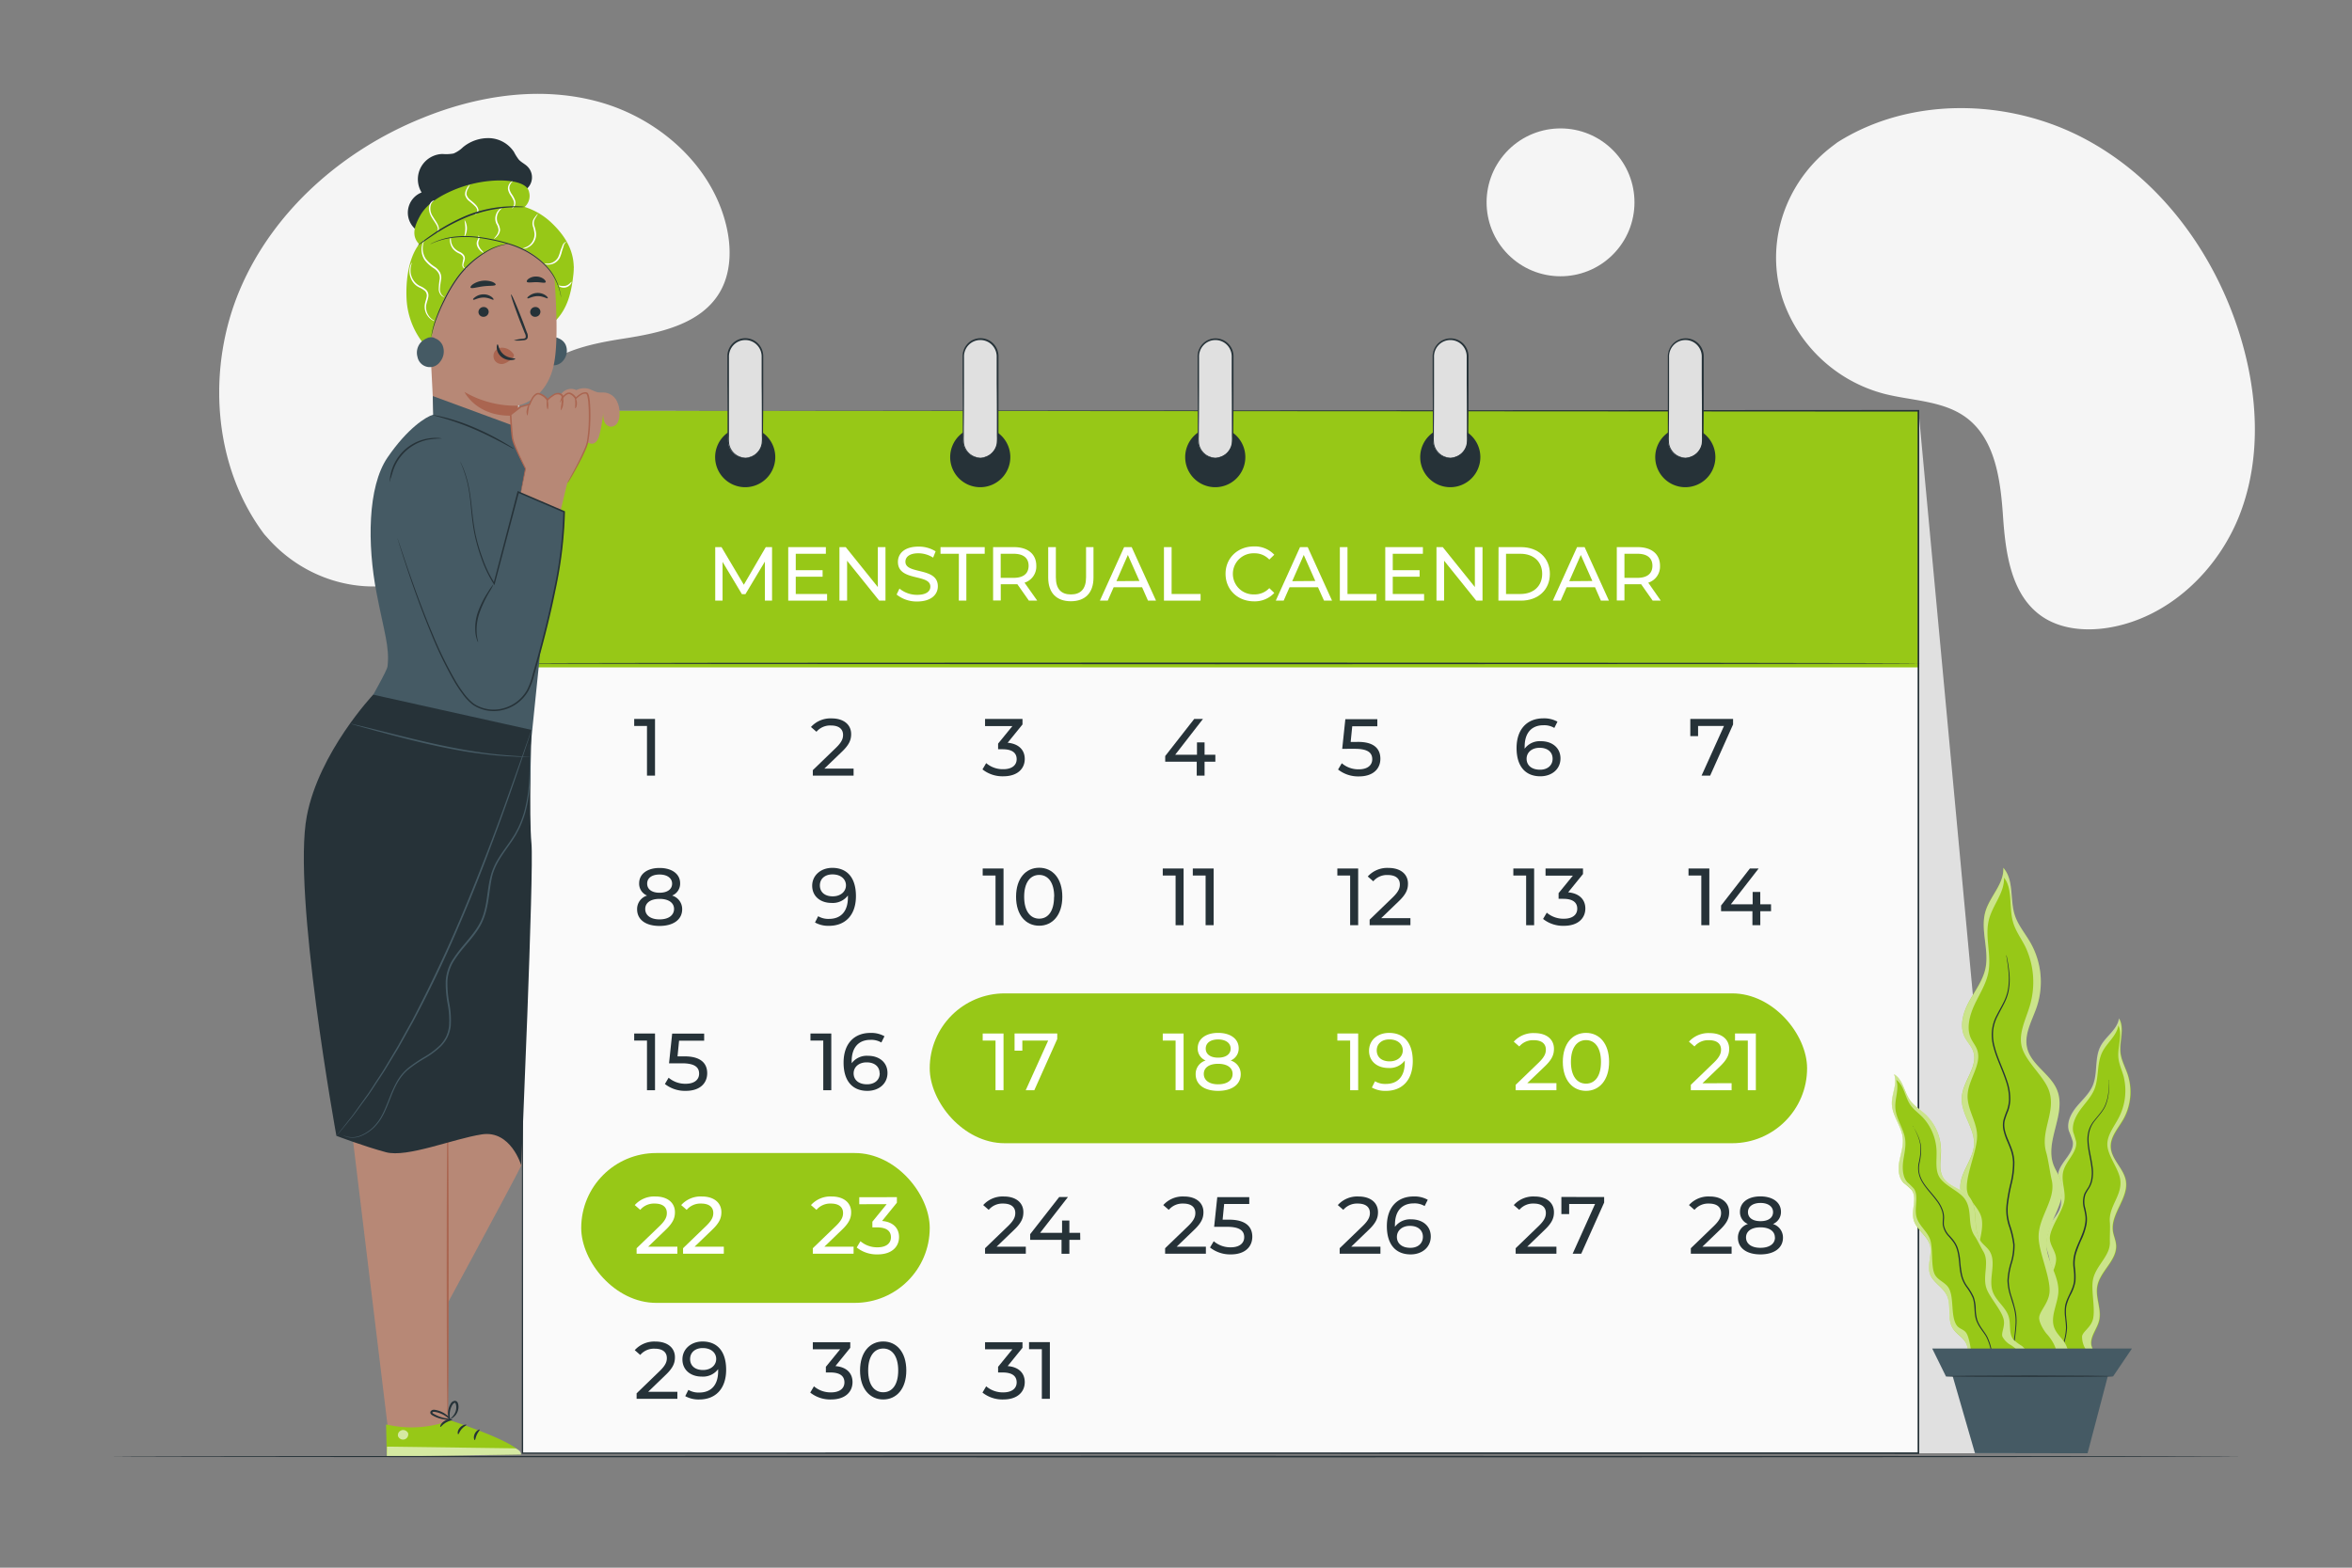 <svg xmlns="http://www.w3.org/2000/svg" viewBox="0 0 750 500"><rect x="0" y="0" width="750" height="500" fill="#808080" stroke="none"/><g id="freepik--background-simple--inject-2"><path d="M585.91,45.4l-1.57,1.19c-13.23,10-20.13,26.44-17.4,42.67a43.75,43.75,0,0,0,1.52,6.17,46.73,46.73,0,0,0,32.26,30.14c8.79,2.27,18.63,2.14,26,7.42,9.55,6.87,11.2,20.06,12,31.72s2.54,24.84,12.12,31.68c6,4.27,14,5,21.31,3.84,19.38-3.07,35.39-18.46,42.25-36.64s5.52-38.59-.26-57.1c-8.1-25.92-25.38-49.58-49.6-62.35S609.09,30.74,585.91,45.4Z" style="fill:#f5f5f5"></path><path d="M84.3,170.43l1.32,1.47c11.1,12.36,28,17.89,43.95,13.83a43.08,43.08,0,0,0,6-2A46.74,46.74,0,0,0,163,149.09c1.54-8.94.6-18.74,5.26-26.49,6.07-10.08,19.07-12.81,30.62-14.61s24.56-4.57,30.58-14.68c3.77-6.34,3.84-14.35,2.08-21.55-4.64-19.06-21.3-33.76-40-39.11s-38.92-2.33-56.88,5C109.49,47.8,87.34,67,76.59,92.15S67.79,148.53,84.3,170.43Z" style="fill:#f5f5f5"></path><circle cx="497.6" cy="64.52" r="23.58" transform="translate(113.99 387.95) rotate(-47.52)" style="fill:#f5f5f5"></circle></g><g id="freepik--Character--inject-2"><polygon points="611.78 131.03 642.7 463.5 611.78 463.5 611.78 131.03" style="fill:#e0e0e0"></polygon><rect x="166.65" y="131.03" width="445.13" height="332.47" style="fill:#fafafa"></rect><rect x="166.65" y="131.03" width="445.13" height="81.83" style="fill:#97C817"></rect><path d="M166.65,131l445.13-.24H612V131c0,99.81,0,213,0,332.43v.3h-.26l-445.13-.05h-.22v-.21c.13-201.31.22-330.71.22-332.47,0,1.76.08,131.16.21,332.47l-.21-.21,445.13-.05-.26.26v0c0-119.45,0-232.62,0-332.43l.24.23Z" style="fill:#263238"></path><path d="M612.19,211.59c0,.15-100.29.26-224,.26s-224-.11-224-.26,100.27-.26,224-.26S612.19,211.45,612.19,211.59Z" style="fill:#263238"></path><rect x="296.47" y="316.83" width="279.77" height="47.79" rx="23.9" style="fill:#97C817"></rect><rect x="185.34" y="367.75" width="111.13" height="47.79" rx="23.9" style="fill:#97C817"></rect><circle cx="237.64" cy="145.8" r="9.09" style="fill:#263238"></circle><path d="M237.64,155.39a9.59,9.59,0,1,1,9.58-9.59A9.6,9.6,0,0,1,237.64,155.39Zm0-18.17a8.59,8.59,0,1,0,8.58,8.58A8.59,8.59,0,0,0,237.64,137.22Z" style="fill:#263238"></path><circle cx="312.58" cy="145.8" r="9.09" style="fill:#263238"></circle><path d="M312.58,155.39a9.59,9.59,0,1,1,9.59-9.59A9.6,9.6,0,0,1,312.58,155.39Zm0-18.17a8.59,8.59,0,1,0,8.59,8.58A8.6,8.6,0,0,0,312.58,137.22Z" style="fill:#263238"></path><circle cx="387.52" cy="145.8" r="9.09" style="fill:#263238"></circle><path d="M387.52,155.39a9.59,9.59,0,1,1,9.59-9.59A9.6,9.6,0,0,1,387.52,155.39Zm0-18.17a8.59,8.59,0,1,0,8.59,8.58A8.59,8.59,0,0,0,387.52,137.22Z" style="fill:#263238"></path><circle cx="462.47" cy="145.8" r="9.09" style="fill:#263238"></circle><path d="M462.47,155.39a9.59,9.59,0,1,1,9.58-9.59A9.6,9.6,0,0,1,462.47,155.39Zm0-18.17a8.59,8.59,0,1,0,8.58,8.58A8.59,8.59,0,0,0,462.47,137.22Z" style="fill:#263238"></path><circle cx="537.41" cy="145.8" r="9.09" style="fill:#263238"></circle><path d="M537.41,155.39A9.59,9.59,0,1,1,547,145.8,9.6,9.6,0,0,1,537.41,155.39Zm0-18.17A8.59,8.59,0,1,0,546,145.8,8.6,8.6,0,0,0,537.41,137.22Z" style="fill:#263238"></path><path d="M243.9,191.57l0-12.44L237.7,189.5h-1.12l-6.17-10.29v12.36h-2.34V174.5h2l7.12,12,7-12h2l0,17.07Z" style="fill:#fff"></path><path d="M263.74,189.45v2.12H251.35V174.5h12v2.12h-9.6v5.24h8.56v2.08h-8.56v5.51Z" style="fill:#fff"></path><path d="M282.36,174.5v17.07h-2l-10.24-12.73v12.73h-2.44V174.5h2l10.24,12.73V174.5Z" style="fill:#fff"></path><path d="M285.91,189.62l.91-1.9a8.78,8.78,0,0,0,5.63,2c2.95,0,4.22-1.14,4.22-2.63,0-4.17-10.34-1.54-10.34-7.88,0-2.63,2.05-4.87,6.53-4.87a10,10,0,0,1,5.49,1.51l-.8,2a8.84,8.84,0,0,0-4.69-1.39c-2.9,0-4.14,1.22-4.14,2.7,0,4.17,10.34,1.57,10.34,7.83,0,2.61-2.1,4.85-6.61,4.85A10.14,10.14,0,0,1,285.91,189.62Z" style="fill:#fff"></path><path d="M305.76,176.62h-5.85V174.5H314v2.12h-5.85v14.95h-2.41Z" style="fill:#fff"></path><path d="M328.09,191.57l-3.68-5.24c-.34,0-.71,0-1.08,0h-4.21v5.19h-2.44V174.5h6.65c4.44,0,7.12,2.24,7.12,5.95a5.38,5.38,0,0,1-3.75,5.39l4.05,5.73ZM328,180.45c0-2.44-1.64-3.83-4.76-3.83h-4.14v7.68h4.14C326.38,184.3,328,182.89,328,180.45Z" style="fill:#fff"></path><path d="M334.25,184.21V174.5h2.44v9.61c0,3.78,1.73,5.48,4.8,5.48s4.83-1.7,4.83-5.48V174.5h2.37v9.71c0,4.95-2.71,7.55-7.22,7.55S334.25,189.16,334.25,184.21Z" style="fill:#fff"></path><path d="M364.19,187.3h-9.07l-1.88,4.27h-2.51l7.73-17.07h2.41l7.76,17.07h-2.56Zm-.85-2L359.65,177,356,185.35Z" style="fill:#fff"></path><path d="M371.16,174.5h2.44v14.95h9.24v2.12H371.16Z" style="fill:#fff"></path><path d="M390.8,183c0-5,3.86-8.72,9.05-8.72a8.46,8.46,0,0,1,6.49,2.65l-1.59,1.54a6.33,6.33,0,0,0-4.8-2,6.56,6.56,0,1,0,0,13.11,6.35,6.35,0,0,0,4.8-2l1.59,1.53a8.46,8.46,0,0,1-6.51,2.68C394.66,191.76,390.8,188.08,390.8,183Z" style="fill:#fff"></path><path d="M420.28,187.3h-9.07l-1.88,4.27h-2.51l7.73-17.07H417l7.76,17.07h-2.56Zm-.86-2L415.74,177l-3.68,8.36Z" style="fill:#fff"></path><path d="M427.25,174.5h2.43v14.95h9.25v2.12H427.25Z" style="fill:#fff"></path><path d="M454.11,189.45v2.12H441.73V174.5h12v2.12h-9.61v5.24h8.56v2.08h-8.56v5.51Z" style="fill:#fff"></path><path d="M472.74,174.5v17.07h-2L460.5,178.84v12.73h-2.44V174.5h2l10.24,12.73V174.5Z" style="fill:#fff"></path><path d="M477.85,174.5H485c5.49,0,9.22,3.46,9.22,8.53s-3.73,8.54-9.22,8.54h-7.19Zm7,14.95c4.22,0,6.92-2.59,6.92-6.42s-2.7-6.41-6.92-6.41h-4.61v12.83Z" style="fill:#fff"></path><path d="M508.62,187.3h-9.07l-1.88,4.27h-2.51l7.73-17.07h2.41l7.75,17.07h-2.56Zm-.86-2L504.08,177l-3.68,8.36Z" style="fill:#fff"></path><path d="M527,191.57l-3.68-5.24c-.35,0-.71,0-1.08,0H518v5.19h-2.44V174.5h6.66c4.44,0,7.12,2.24,7.12,5.95a5.38,5.38,0,0,1-3.75,5.39l4,5.73Zm-.08-11.12c0-2.44-1.63-3.83-4.75-3.83H518v7.68h4.15C525.29,184.3,526.92,182.89,526.92,180.45Z" style="fill:#fff"></path><path d="M208.87,229.3v18.08h-2.56V231.55h-4.08V229.3Z" style="fill:#263238"></path><path d="M272.19,245.13v2.25h-13v-1.75l7.36-7.11c1.92-1.86,2.28-3,2.28-4.13,0-1.86-1.32-3-3.85-3a5.71,5.71,0,0,0-4.63,2l-1.75-1.52a8.34,8.34,0,0,1,6.61-2.74c3.77,0,6.2,1.94,6.2,5,0,1.76-.52,3.33-3,5.68l-5.53,5.32Z" style="fill:#263238"></path><path d="M326.77,242.06c0,3.05-2.25,5.53-6.84,5.53a10.23,10.23,0,0,1-6.64-2.2l1.18-2a8.15,8.15,0,0,0,5.46,1.94c2.71,0,4.26-1.24,4.26-3.2s-1.37-3.16-4.47-3.16h-1.45v-1.8l4.55-5.58h-8.71V229.3h11.94v1.76l-4.73,5.83C324.94,237.23,326.77,239.27,326.77,242.06Z" style="fill:#263238"></path><path d="M387.55,242.94h-3.44v4.44h-2.5v-4.44H371.56v-1.81l9.25-11.83h2.79l-8.86,11.42h6.95v-3.93h2.42v3.93h3.44Z" style="fill:#263238"></path><path d="M440.17,242c0,3.12-2.22,5.63-6.85,5.63a10.35,10.35,0,0,1-6.64-2.2l1.19-2a8.11,8.11,0,0,0,5.43,1.94c2.73,0,4.28-1.27,4.28-3.23s-1.29-3.31-5.47-3.31H428l1-9.45h10.2v2.25h-8l-.5,5h2C438.05,236.51,440.17,238.75,440.17,242Z" style="fill:#263238"></path><path d="M497.6,241.88c0,3.49-2.82,5.71-6.41,5.71-4.85,0-7.59-3.26-7.59-9,0-6.17,3.49-9.48,8.55-9.48a8.73,8.73,0,0,1,4.49,1.06l-1,2a6.27,6.27,0,0,0-3.46-.86c-3.67,0-6,2.3-6,6.82a4.86,4.86,0,0,0,0,.65,6,6,0,0,1,5.19-2.38C495,236.4,497.6,238.55,497.6,241.88Zm-2.51.1c0-2.12-1.6-3.48-4.13-3.48S486.8,240,486.8,242s1.5,3.49,4.29,3.49C493.44,245.5,495.09,244.13,495.09,242Z" style="fill:#263238"></path><path d="M552.64,229.3v1.76l-7.31,16.32h-2.74l7.15-15.83h-8.26v3.23H539V229.3Z" style="fill:#263238"></path><path d="M217.53,290c0,3.28-2.79,5.32-7.21,5.32s-7.16-2-7.16-5.32a4.49,4.49,0,0,1,3.18-4.37,4.08,4.08,0,0,1-2.53-3.9c0-3,2.61-4.9,6.51-4.9s6.56,1.88,6.56,4.9a4.09,4.09,0,0,1-2.56,3.9A4.5,4.5,0,0,1,217.53,290Zm-2.59-.08c0-2-1.75-3.23-4.62-3.23s-4.57,1.24-4.57,3.23,1.7,3.31,4.57,3.31S214.94,291.92,214.94,289.88Zm-8.57-8.08c0,1.78,1.47,2.89,3.95,2.89s4-1.11,4-2.89-1.6-2.92-4-2.92S206.37,280,206.37,281.8Z" style="fill:#263238"></path><path d="M272.94,285.8c0,6.17-3.49,9.48-8.56,9.48a8.63,8.63,0,0,1-4.49-1.06l1-2a6.37,6.37,0,0,0,3.49.85c3.67,0,6-2.3,6-6.82v-.65a6,6,0,0,1-5.22,2.38c-3.59,0-6.17-2.14-6.17-5.48s2.79-5.7,6.38-5.7C270.2,276.79,272.94,280,272.94,285.8Zm-3.18-3.43c0-1.86-1.5-3.49-4.32-3.49-2.35,0-4,1.37-4,3.51s1.57,3.49,4.1,3.49S269.76,284.35,269.76,282.37Z" style="fill:#263238"></path><path d="M320,277v18.09h-2.55V279.24h-4.09V277Z" style="fill:#263238"></path><path d="M324,286c0-5.89,3.15-9.24,7.38-9.24s7.37,3.35,7.37,9.24-3.16,9.25-7.37,9.25S324,291.92,324,286Zm12.16,0c0-4.62-2-6.95-4.78-6.95s-4.8,2.33-4.8,6.95,2,7,4.8,7S336.12,290.66,336.12,286Z" style="fill:#263238"></path><path d="M377.42,277v18.09h-2.55V279.24h-4.09V277Z" style="fill:#263238"></path><path d="M387,277v18.09h-2.56V279.24h-4.08V277Z" style="fill:#263238"></path><path d="M433.09,277v18.09h-2.56V279.24h-4.08V277Z" style="fill:#263238"></path><path d="M449.75,292.83v2.25h-13v-1.76l7.36-7.11c1.91-1.86,2.27-3,2.27-4.13,0-1.86-1.31-3-3.85-3a5.67,5.67,0,0,0-4.62,2l-1.76-1.53a8.35,8.35,0,0,1,6.62-2.73c3.77,0,6.2,1.93,6.2,5,0,1.76-.52,3.34-3,5.69l-5.53,5.32Z" style="fill:#263238"></path><path d="M489.2,277v18.09h-2.55V279.24h-4.08V277Z" style="fill:#263238"></path><path d="M505.53,289.75c0,3.05-2.25,5.53-6.84,5.53a10.23,10.23,0,0,1-6.64-2.19l1.18-2a8.19,8.19,0,0,0,5.46,1.93c2.71,0,4.26-1.24,4.26-3.2s-1.37-3.15-4.47-3.15H497v-1.81l4.55-5.58h-8.71V277h11.94v1.76l-4.73,5.84C503.7,284.92,505.53,287,505.53,289.75Z" style="fill:#263238"></path><path d="M545.07,277v18.09h-2.56V279.24h-4.08V277Z" style="fill:#263238"></path><path d="M564.75,290.63h-3.43v4.45h-2.51v-4.45h-10v-1.81L558,277h2.79l-8.86,11.42h6.95v-3.93h2.43v3.93h3.43Z" style="fill:#263238"></path><path d="M208.87,329.63v18.09h-2.56V331.88h-4.08v-2.25Z" style="fill:#263238"></path><path d="M225.51,342.29c0,3.13-2.22,5.63-6.85,5.63a10.37,10.37,0,0,1-6.64-2.19l1.19-2a8.17,8.17,0,0,0,5.43,1.93c2.74,0,4.29-1.26,4.29-3.23s-1.3-3.3-5.48-3.3h-4.11l1-9.46h10.2v2.25h-8l-.49,5h2C223.39,336.84,225.51,339.09,225.51,342.29Z" style="fill:#263238"></path><path d="M265.08,329.63v18.09h-2.56V331.88h-4.08v-2.25Z" style="fill:#263238"></path><path d="M283,342.21c0,3.49-2.82,5.71-6.41,5.71-4.86,0-7.59-3.25-7.59-9,0-6.18,3.48-9.48,8.55-9.48a8.63,8.63,0,0,1,4.49,1.06l-1,2a6.27,6.27,0,0,0-3.46-.85c-3.67,0-6,2.3-6,6.82,0,.2,0,.41,0,.64a6,6,0,0,1,5.2-2.37C280.43,336.74,283,338.88,283,342.21Zm-2.51.11c0-2.12-1.6-3.49-4.13-3.49s-4.16,1.52-4.16,3.51,1.5,3.49,4.29,3.49C278.88,345.83,280.53,344.46,280.53,342.32Z" style="fill:#263238"></path><path d="M320,329.63v18.09h-2.55V331.88h-4.09v-2.25Z" style="fill:#fff"></path><path d="M337.13,329.63v1.76l-7.31,16.33h-2.74l7.16-15.84H326v3.23h-2.48v-5.48Z" style="fill:#fff"></path><path d="M377.42,329.63v18.09h-2.55V331.88h-4.09v-2.25Z" style="fill:#fff"></path><path d="M395.64,342.6c0,3.28-2.79,5.32-7.21,5.32s-7.16-2-7.16-5.32a4.47,4.47,0,0,1,3.18-4.36,4.1,4.1,0,0,1-2.53-3.91c0-3,2.61-4.9,6.51-4.9s6.56,1.88,6.56,4.9a4.11,4.11,0,0,1-2.56,3.91A4.49,4.49,0,0,1,395.64,342.6Zm-2.59-.08c0-2-1.75-3.23-4.62-3.23s-4.57,1.24-4.57,3.23,1.7,3.31,4.57,3.31S393.05,344.56,393.05,342.52Zm-8.57-8.08c0,1.78,1.47,2.89,3.95,2.89s4-1.11,4-2.89-1.6-2.92-4-2.92S384.48,332.63,384.48,334.44Z" style="fill:#fff"></path><path d="M433.09,329.63v18.09h-2.56V331.88h-4.08v-2.25Z" style="fill:#fff"></path><path d="M450.5,338.44c0,6.18-3.49,9.48-8.55,9.48a8.63,8.63,0,0,1-4.49-1.06l1-2a6.35,6.35,0,0,0,3.49.85c3.66,0,6-2.3,6-6.82v-.64a6,6,0,0,1-5.22,2.37c-3.59,0-6.17-2.14-6.17-5.47,0-3.49,2.79-5.71,6.38-5.71C447.76,329.43,450.5,332.68,450.5,338.44ZM447.32,335c0-1.86-1.49-3.49-4.31-3.49-2.35,0-4,1.37-4,3.51s1.58,3.49,4.11,3.49S447.32,337,447.32,335Z" style="fill:#fff"></path><path d="M496.31,345.47v2.25h-13V346l7.36-7.1c1.91-1.86,2.27-3,2.27-4.14,0-1.86-1.32-3-3.85-3a5.68,5.68,0,0,0-4.62,2l-1.76-1.53a8.34,8.34,0,0,1,6.61-2.73c3.78,0,6.2,1.93,6.2,5,0,1.76-.51,3.34-3,5.69L487,345.47Z" style="fill:#fff"></path><path d="M498.35,338.67c0-5.89,3.15-9.24,7.39-9.24s7.36,3.35,7.36,9.24-3.15,9.25-7.36,9.25S498.35,344.56,498.35,338.67Zm12.17,0c0-4.62-2-6.94-4.78-6.94s-4.81,2.32-4.81,6.94,2,6.95,4.81,6.95S510.52,343.3,510.52,338.67Z" style="fill:#fff"></path><path d="M552.17,345.47v2.25h-13V346l7.36-7.1c1.91-1.86,2.27-3,2.27-4.14,0-1.86-1.31-3-3.84-3a5.7,5.7,0,0,0-4.63,2l-1.76-1.53a8.35,8.35,0,0,1,6.62-2.73c3.77,0,6.2,1.93,6.2,5,0,1.76-.52,3.34-3,5.69l-5.53,5.32Z" style="fill:#fff"></path><path d="M559.9,329.63v18.09h-2.56V331.88h-4.08v-2.25Z" style="fill:#fff"></path><path d="M216,397.62v2.25H203v-1.76l7.36-7.1c1.92-1.86,2.28-3,2.28-4.14,0-1.86-1.32-3-3.85-3a5.71,5.71,0,0,0-4.63,2l-1.75-1.52a8.34,8.34,0,0,1,6.61-2.74c3.77,0,6.2,1.94,6.2,5,0,1.75-.52,3.33-3,5.68l-5.53,5.32Z" style="fill:#fff"></path><path d="M230.81,397.62v2.25h-13v-1.76l7.36-7.1c1.92-1.86,2.28-3,2.28-4.14,0-1.86-1.32-3-3.85-3a5.7,5.7,0,0,0-4.63,2l-1.75-1.52a8.32,8.32,0,0,1,6.61-2.74c3.77,0,6.2,1.94,6.2,5,0,1.75-.52,3.33-3,5.68l-5.53,5.32Z" style="fill:#fff"></path><path d="M272.19,397.62v2.25h-13v-1.76l7.36-7.1c1.92-1.86,2.28-3,2.28-4.14,0-1.86-1.32-3-3.85-3a5.71,5.71,0,0,0-4.63,2l-1.75-1.52a8.34,8.34,0,0,1,6.61-2.74c3.77,0,6.2,1.94,6.2,5,0,1.75-.52,3.33-3,5.68l-5.53,5.32Z" style="fill:#fff"></path><path d="M286.68,394.55c0,3.05-2.25,5.53-6.85,5.53a10.27,10.27,0,0,1-6.64-2.2l1.19-2a8.19,8.19,0,0,0,5.45,1.94c2.72,0,4.27-1.24,4.27-3.21s-1.37-3.15-4.47-3.15h-1.45v-1.81l4.55-5.58H274v-2.24H286v1.75l-4.73,5.84C284.85,389.72,286.68,391.76,286.68,394.55Z" style="fill:#fff"></path><path d="M327.11,397.62v2.25h-13v-1.76l7.37-7.1c1.91-1.86,2.27-3,2.27-4.14,0-1.86-1.32-3-3.85-3a5.68,5.68,0,0,0-4.62,2l-1.76-1.52a8.34,8.34,0,0,1,6.61-2.74c3.77,0,6.2,1.94,6.2,5,0,1.75-.51,3.33-3,5.68l-5.53,5.32Z" style="fill:#263238"></path><path d="M344.47,395.43H341v4.44h-2.5v-4.44h-10v-1.81l9.25-11.83h2.79l-8.87,11.41h7v-3.92H341v3.92h3.44Z" style="fill:#263238"></path><path d="M216,443.9v2.24H203v-1.75l7.36-7.11c1.92-1.86,2.28-3,2.28-4.13,0-1.86-1.32-3-3.85-3a5.69,5.69,0,0,0-4.63,2l-1.75-1.53a8.34,8.34,0,0,1,6.61-2.74c3.77,0,6.2,1.94,6.2,5,0,1.76-.52,3.33-3,5.68l-5.53,5.33Z" style="fill:#263238"></path><path d="M231.55,436.87c0,6.17-3.48,9.48-8.55,9.48a8.73,8.73,0,0,1-4.49-1.06l1-2a6.37,6.37,0,0,0,3.49.85c3.67,0,6-2.3,6-6.82v-.65a6,6,0,0,1-5.22,2.38c-3.59,0-6.17-2.14-6.17-5.48s2.79-5.71,6.38-5.71C228.82,427.85,231.55,431.11,231.55,436.87Zm-3.17-3.44c0-1.86-1.5-3.48-4.32-3.48-2.35,0-4,1.37-4,3.51s1.58,3.49,4.11,3.49S228.38,435.42,228.38,433.43Z" style="fill:#263238"></path><path d="M271.85,440.82c0,3.05-2.25,5.53-6.85,5.53a10.22,10.22,0,0,1-6.63-2.2l1.18-2a8.14,8.14,0,0,0,5.45,1.94c2.72,0,4.27-1.24,4.27-3.2s-1.37-3.15-4.47-3.15h-1.45v-1.81l4.55-5.58h-8.71v-2.25h11.94v1.76l-4.73,5.84C270,436,271.85,438,271.85,440.82Z" style="fill:#263238"></path><path d="M274.25,437.1c0-5.89,3.16-9.25,7.39-9.25s7.36,3.36,7.36,9.25-3.15,9.25-7.36,9.25S274.25,443,274.25,437.1Zm12.17,0c0-4.62-2-7-4.78-7s-4.8,2.33-4.8,7,2,6.95,4.8,6.95S286.42,441.73,286.42,437.1Z" style="fill:#263238"></path><path d="M326.77,440.82c0,3.05-2.25,5.53-6.84,5.53a10.23,10.23,0,0,1-6.64-2.2l1.18-2a8.15,8.15,0,0,0,5.46,1.94c2.71,0,4.26-1.24,4.26-3.2s-1.37-3.15-4.47-3.15h-1.45v-1.81l4.55-5.58h-8.71v-2.25h11.94v1.76l-4.73,5.84C324.94,436,326.77,438,326.77,440.82Z" style="fill:#263238"></path><path d="M334.78,428.06v18.08h-2.56V430.31h-4.08v-2.25Z" style="fill:#263238"></path><path d="M384.53,397.62v2.25h-13v-1.76l7.37-7.1c1.91-1.86,2.27-3,2.27-4.14,0-1.86-1.32-3-3.85-3a5.68,5.68,0,0,0-4.62,2l-1.76-1.52a8.34,8.34,0,0,1,6.61-2.74c3.77,0,6.2,1.94,6.2,5,0,1.75-.52,3.33-3,5.68l-5.53,5.32Z" style="fill:#263238"></path><path d="M399.33,394.44c0,3.13-2.22,5.64-6.85,5.64a10.34,10.34,0,0,1-6.63-2.2l1.18-2a8.18,8.18,0,0,0,5.43,1.94c2.74,0,4.29-1.27,4.29-3.23s-1.29-3.31-5.48-3.31h-4.11l1-9.45h10.2V384h-8l-.49,5h2C397.21,389,399.33,391.24,399.33,394.44Z" style="fill:#263238"></path><path d="M440.19,397.62v2.25h-13v-1.76l7.36-7.1c1.91-1.86,2.28-3,2.28-4.14,0-1.86-1.32-3-3.85-3a5.7,5.7,0,0,0-4.63,2l-1.75-1.52a8.32,8.32,0,0,1,6.61-2.74c3.77,0,6.2,1.94,6.2,5,0,1.75-.52,3.33-3,5.68l-5.53,5.32Z" style="fill:#263238"></path><path d="M456.24,394.37c0,3.48-2.82,5.71-6.41,5.71-4.86,0-7.59-3.26-7.59-9,0-6.17,3.48-9.48,8.55-9.48a8.63,8.63,0,0,1,4.49,1.06l-1,2a6.27,6.27,0,0,0-3.46-.85c-3.67,0-6,2.3-6,6.82a4.94,4.94,0,0,0,0,.65,6,6,0,0,1,5.19-2.38C453.63,388.89,456.24,391,456.24,394.37Zm-2.51.1c0-2.12-1.6-3.49-4.13-3.49s-4.16,1.53-4.16,3.52,1.5,3.48,4.29,3.48C452.08,398,453.73,396.61,453.73,394.47Z" style="fill:#263238"></path><path d="M496.31,397.62v2.25h-13v-1.76l7.36-7.1c1.91-1.86,2.27-3,2.27-4.14,0-1.86-1.32-3-3.85-3a5.68,5.68,0,0,0-4.62,2l-1.76-1.52a8.35,8.35,0,0,1,6.61-2.74c3.78,0,6.2,1.94,6.2,5,0,1.75-.51,3.33-3,5.68L487,397.62Z" style="fill:#263238"></path><path d="M511.53,381.79v1.75l-7.31,16.33h-2.74L508.63,384h-8.26v3.23h-2.48v-5.47Z" style="fill:#263238"></path><path d="M552.17,397.62v2.25h-13v-1.76l7.36-7.1c1.91-1.86,2.28-3,2.28-4.14,0-1.86-1.32-3-3.85-3a5.7,5.7,0,0,0-4.63,2l-1.75-1.52a8.32,8.32,0,0,1,6.61-2.74c3.77,0,6.2,1.94,6.2,5,0,1.75-.52,3.33-3,5.68l-5.53,5.32Z" style="fill:#263238"></path><path d="M568.55,394.75c0,3.28-2.79,5.33-7.2,5.33s-7.16-2.05-7.16-5.33a4.48,4.48,0,0,1,3.18-4.36,4.08,4.08,0,0,1-2.53-3.9c0-3,2.6-4.91,6.51-4.91s6.56,1.88,6.56,4.91a4.12,4.12,0,0,1-2.56,3.9A4.49,4.49,0,0,1,568.55,394.75Zm-2.58-.07c0-2-1.76-3.23-4.62-3.23s-4.58,1.24-4.58,3.23,1.71,3.3,4.58,3.3S566,396.72,566,394.68Zm-8.58-8.09c0,1.78,1.47,2.89,4,2.89s4-1.11,4-2.89-1.6-2.92-4-2.92S557.39,384.78,557.39,386.59Z" style="fill:#263238"></path><path d="M237.64,146h0a5.46,5.46,0,0,1-5.47-5.46v-26.9a5.47,5.47,0,0,1,5.47-5.46h0a5.47,5.47,0,0,1,5.46,5.46v26.9A5.46,5.46,0,0,1,237.64,146Z" style="fill:#e0e0e0"></path><path d="M237.64,146s.31,0,.88-.13a5.4,5.4,0,0,0,4.33-4.31,13.48,13.48,0,0,0,.08-2.5c0-.9,0-1.85,0-2.84,0-4,0-8.75-.06-14,0-2.63,0-5.4,0-8.27a5.31,5.31,0,0,0-1.39-3.82,5.19,5.19,0,0,0-7.64,0,5.33,5.33,0,0,0-1.39,3.83c0,2.87,0,5.64,0,8.27,0,5.26,0,10,0,14,0,1,0,1.94,0,2.84a14.41,14.41,0,0,0,.08,2.5,5.39,5.39,0,0,0,4.34,4.31c.57.12.88.1.88.13a3.08,3.08,0,0,1-.9,0,5.4,5.4,0,0,1-2.4-1,5.55,5.55,0,0,1-2.21-3.4A15.27,15.27,0,0,1,232,139c0-.9,0-1.85,0-2.84,0-4,0-8.75-.06-14,0-2.63,0-5.4,0-8.27a5.82,5.82,0,0,1,1.52-4.18,5.71,5.71,0,0,1,8.4,0,5.86,5.86,0,0,1,1.52,4.18c0,2.87,0,5.64,0,8.27,0,5.26,0,10-.06,14,0,1,0,1.94,0,2.84a15.24,15.24,0,0,1-.13,2.56,5.51,5.51,0,0,1-2.21,3.4,5.41,5.41,0,0,1-2.39,1A3.08,3.08,0,0,1,237.64,146Z" style="fill:#263238"></path><path d="M312.58,146h0a5.45,5.45,0,0,1-5.46-5.46v-26.9a5.46,5.46,0,0,1,5.46-5.46h0a5.46,5.46,0,0,1,5.46,5.46v26.9A5.45,5.45,0,0,1,312.58,146Z" style="fill:#e0e0e0"></path><path d="M312.58,146s.31,0,.88-.13a5.42,5.42,0,0,0,4.34-4.31,15.47,15.47,0,0,0,.08-2.5c0-.9,0-1.85,0-2.84,0-4,0-8.75-.06-14,0-2.63,0-5.4,0-8.27a5.31,5.31,0,0,0-1.39-3.82,5.16,5.16,0,0,0-3.82-1.68,5.22,5.22,0,0,0-3.82,1.67,5.33,5.33,0,0,0-1.39,3.83c0,2.87,0,5.64,0,8.27,0,5.26,0,10-.06,14,0,1,0,1.94,0,2.84a15.47,15.47,0,0,0,.08,2.5,5.42,5.42,0,0,0,4.34,4.31c.57.12.88.1.88.13a3.08,3.08,0,0,1-.9,0,5.33,5.33,0,0,1-2.39-1,5.47,5.47,0,0,1-2.21-3.4A14.26,14.26,0,0,1,307,139c0-.9,0-1.85,0-2.84,0-4,0-8.75-.05-14,0-2.63,0-5.4,0-8.27a5.86,5.86,0,0,1,1.52-4.18,5.71,5.71,0,0,1,8.4,0,5.82,5.82,0,0,1,1.52,4.18c0,2.87,0,5.64,0,8.27,0,5.26,0,10,0,14,0,1,0,1.94,0,2.84a14.26,14.26,0,0,1-.13,2.56,5.47,5.47,0,0,1-2.21,3.4,5.33,5.33,0,0,1-2.39,1A3.08,3.08,0,0,1,312.58,146Z" style="fill:#263238"></path><path d="M387.52,146h0a5.46,5.46,0,0,1-5.46-5.46v-26.9a5.47,5.47,0,0,1,5.46-5.46h0a5.47,5.47,0,0,1,5.47,5.46v26.9A5.46,5.46,0,0,1,387.52,146Z" style="fill:#e0e0e0"></path><path d="M387.52,146s.31,0,.89-.13a5.4,5.4,0,0,0,4.33-4.31,14.41,14.41,0,0,0,.08-2.5c0-.9,0-1.85,0-2.84,0-4,0-8.75-.05-14,0-2.63,0-5.4,0-8.27a5.31,5.31,0,0,0-1.39-3.82,5.18,5.18,0,0,0-7.63,0,5.3,5.3,0,0,0-1.4,3.83c0,2.87,0,5.64,0,8.27,0,5.26,0,10-.06,14,0,1,0,1.94,0,2.84a13.48,13.48,0,0,0,.08,2.5,5.4,5.4,0,0,0,4.33,4.31c.57.12.89.1.88.13a3.08,3.08,0,0,1-.9,0,5.41,5.41,0,0,1-2.39-1,5.51,5.51,0,0,1-2.21-3.4,15.24,15.24,0,0,1-.13-2.56c0-.9,0-1.85,0-2.84,0-4,0-8.75-.06-14,0-2.63,0-5.4,0-8.27a5.83,5.83,0,0,1,1.53-4.18,5.72,5.72,0,0,1,9.91,4.18c0,2.87,0,5.64,0,8.27,0,5.26,0,10-.06,14,0,1,0,1.94,0,2.84a15.27,15.27,0,0,1-.12,2.56,5.51,5.51,0,0,1-2.21,3.4,5.4,5.4,0,0,1-2.4,1A3.1,3.1,0,0,1,387.52,146Z" style="fill:#263238"></path><path d="M462.47,146h0a5.46,5.46,0,0,1-5.47-5.46v-26.9a5.47,5.47,0,0,1,5.47-5.46h0a5.47,5.47,0,0,1,5.46,5.46v26.9A5.46,5.46,0,0,1,462.47,146Z" style="fill:#e0e0e0"></path><path d="M462.47,146s.31,0,.88-.13a5.4,5.4,0,0,0,4.33-4.31,13.48,13.48,0,0,0,.08-2.5c0-.9,0-1.85,0-2.84,0-4,0-8.75-.06-14,0-2.63,0-5.4,0-8.27a5.31,5.31,0,0,0-1.39-3.82,5.19,5.19,0,0,0-7.64,0,5.33,5.33,0,0,0-1.39,3.83c0,2.87,0,5.64,0,8.27,0,5.26,0,10-.05,14,0,1,0,1.94,0,2.84a14.41,14.41,0,0,0,.08,2.5,5.4,5.4,0,0,0,4.33,4.31c.58.12.89.1.89.13a3.08,3.08,0,0,1-.9,0,5.4,5.4,0,0,1-2.4-1,5.55,5.55,0,0,1-2.21-3.4,15.27,15.27,0,0,1-.12-2.56c0-.9,0-1.85,0-2.84,0-4,0-8.75-.06-14,0-2.63,0-5.4,0-8.27a5.82,5.82,0,0,1,1.52-4.18,5.71,5.71,0,0,1,8.4,0,5.86,5.86,0,0,1,1.52,4.18c0,2.87,0,5.64,0,8.27,0,5.26,0,10-.06,14,0,1,0,1.94,0,2.84a15.24,15.24,0,0,1-.13,2.56,5.51,5.51,0,0,1-2.21,3.4,5.41,5.41,0,0,1-2.39,1A3.08,3.08,0,0,1,462.47,146Z" style="fill:#263238"></path><path d="M537.41,146h0a5.45,5.45,0,0,1-5.46-5.46v-26.9a5.46,5.46,0,0,1,5.46-5.46h0a5.46,5.46,0,0,1,5.46,5.46v26.9A5.45,5.45,0,0,1,537.41,146Z" style="fill:#e0e0e0"></path><path d="M537.41,146s.31,0,.88-.13a5.42,5.42,0,0,0,4.34-4.31,15.47,15.47,0,0,0,.08-2.5c0-.9,0-1.85,0-2.84,0-4,0-8.75-.06-14,0-2.63,0-5.4,0-8.27a5.31,5.31,0,0,0-1.39-3.82,5.16,5.16,0,0,0-3.82-1.68,5.22,5.22,0,0,0-3.82,1.67,5.33,5.33,0,0,0-1.39,3.83c0,2.87,0,5.64,0,8.27,0,5.26,0,10-.06,14,0,1,0,1.94,0,2.84a15.47,15.47,0,0,0,.08,2.5,5.42,5.42,0,0,0,4.34,4.31c.57.12.88.1.88.13a3.08,3.08,0,0,1-.9,0,5.33,5.33,0,0,1-2.39-1,5.47,5.47,0,0,1-2.21-3.4,14.26,14.26,0,0,1-.13-2.56c0-.9,0-1.85,0-2.84,0-4,0-8.75,0-14,0-2.63,0-5.4,0-8.27a5.86,5.86,0,0,1,1.52-4.18,5.71,5.71,0,0,1,8.4,0,5.82,5.82,0,0,1,1.52,4.18c0,2.87,0,5.64,0,8.27,0,5.26,0,10-.05,14,0,1,0,1.94,0,2.84a14.26,14.26,0,0,1-.13,2.56,5.47,5.47,0,0,1-2.21,3.4,5.33,5.33,0,0,1-2.39,1A3.08,3.08,0,0,1,537.41,146Z" style="fill:#263238"></path><path d="M167.31,60.71a4.86,4.86,0,0,0,.83-7.66c-.83-.8-1.93-1.29-2.71-2.15a15.29,15.29,0,0,1-1.53-2.43,9.82,9.82,0,0,0-7.72-4.41,12.65,12.65,0,0,0-8.56,2.9,9.58,9.58,0,0,1-3,2,13.4,13.4,0,0,1-3.53.15,8.06,8.06,0,0,0-6.65,12.27,6.94,6.94,0,0,0,2.78,13.39A15,15,0,0,0,142.86,73a105.11,105.11,0,0,1,23-7.67" style="fill:#263238"></path><path d="M136.27,111a24.78,24.78,0,0,1-6.62-15.59c-.29-5.76.54-13,4-17.54-2.52-2.66-1.53-5.67.22-8.9s4.88-5.47,8.14-7.13a39.29,39.29,0,0,1,15.7-4.24c4.45-.24,10.38.43,11,3.63A4.71,4.71,0,0,1,167.3,66a22.1,22.1,0,0,1,8.34,4.85c5.63,5.25,7.87,10.6,7.21,16.62s-1.89,10.7-5.44,14.55" style="fill:#97C817"></path><path d="M174,109.17a5.57,5.57,0,0,1,2.22-1.4H176a2.42,2.42,0,0,1,.47-.07,2.16,2.16,0,0,1,1.71.25h0a4,4,0,0,1,2.18,2,4.8,4.8,0,0,1-.67,4.94,4,4,0,0,1-4,1.56,4.07,4.07,0,0,1-2.69-3A4.56,4.56,0,0,1,174,109.17Z" style="fill:#455a64"></path><path d="M176.88,89.7c-.54-7.64-5.67-17-13.28-16.13l-23.75,6.18a4.46,4.46,0,0,0-4,4.57l2.93,57.36-.16,0s5.49,16.15,21.2,11.14c3.11-1,4.52-4.41,5.12-7.92l.16,0c0-.42,0-.81,0-1.21a37.67,37.67,0,0,0,.06-7.88h0c0-4.63,0-6.53,0-6.48s9.76-1.69,11.7-14.45C177.86,108.59,177.47,98.2,176.88,89.7Z" style="fill:#b78876"></path><path d="M172.33,99.38a1.64,1.64,0,0,1-1.57,1.66,1.55,1.55,0,0,1-1.69-1.46,1.63,1.63,0,0,1,1.56-1.66A1.57,1.57,0,0,1,172.33,99.38Z" style="fill:#263238"></path><path d="M174.66,95.13c-.2.21-1.45-.7-3.2-.68s-3.05.91-3.24.69.11-.48.67-.89a4.47,4.47,0,0,1,2.59-.82,4.31,4.31,0,0,1,2.55.81C174.57,94.65,174.76,95,174.66,95.13Z" style="fill:#263238"></path><path d="M155.83,99.38a1.63,1.63,0,0,1-1.57,1.66,1.56,1.56,0,0,1-1.69-1.46,1.63,1.63,0,0,1,1.56-1.66A1.57,1.57,0,0,1,155.83,99.38Z" style="fill:#263238"></path><path d="M157.37,95.57c-.2.22-1.45-.69-3.21-.67s-3,.9-3.23.69.11-.48.67-.9a4.47,4.47,0,0,1,2.59-.81,4.24,4.24,0,0,1,2.55.8C157.28,95.09,157.47,95.48,157.37,95.57Z" style="fill:#263238"></path><path d="M163.84,108.58a11.79,11.79,0,0,1,2.86-.54c.45-.05.87-.14.94-.45a2.24,2.24,0,0,0-.3-1.33c-.43-1.08-.88-2.22-1.36-3.41-1.87-4.86-3.24-8.85-3-8.93s1.88,3.81,3.76,8.67L168,106a2.58,2.58,0,0,1,.25,1.76,1.12,1.12,0,0,1-.74.66,2.79,2.79,0,0,1-.76.11A11.61,11.61,0,0,1,163.84,108.58Z" style="fill:#263238"></path><path d="M165.2,129.39A32.43,32.43,0,0,1,148.1,125s4.2,8.73,17,7.45Z" style="fill:#aa6550"></path><path d="M163.61,112.76a4.34,4.34,0,0,0-3.57-1.87,2.85,2.85,0,0,0-2.31,1.28,2.72,2.72,0,0,0,.06,2.84,2.68,2.68,0,0,0,2.86,1,6.41,6.41,0,0,0,2.58-1.62,2,2,0,0,0,.55-.66.87.87,0,0,0-.07-.89" style="fill:#aa6550"></path><path d="M158.68,109.83c.28,0,.3,1.89,1.94,3.23s3.68,1.12,3.69,1.39c0,.12-.45.37-1.31.4a4.69,4.69,0,0,1-3.08-1,4.14,4.14,0,0,1-1.51-2.71C158.33,110.29,158.54,109.82,158.68,109.83Z" style="fill:#263238"></path><path d="M158.05,90.8c-.17.48-1.93.26-4,.53s-3.73.83-4,.4c-.12-.2.16-.65.83-1.12A7,7,0,0,1,157,89.9C157.73,90.2,158.12,90.57,158.05,90.8Z" style="fill:#263238"></path><path d="M174,90c-.31.4-1.52,0-3,0s-2.69.28-3-.13c-.12-.21.07-.61.61-1a4.13,4.13,0,0,1,2.41-.67,4,4,0,0,1,2.38.79C173.94,89.43,174.11,89.84,174,90Z" style="fill:#263238"></path><path d="M165.33,77.2s-12-.18-21,13.33c-6,8.9-7.22,20.07-7.22,20.07l-4.62-21.26,3.46-9.7L144.2,75l15.69-.88L165.8,77" style="fill:#97C817"></path><path d="M141.89,78.31C160.94,73.72,176.18,80,179,95l3.88-9.83L172.93,73.2l-10.84-2.82L140.24,73.7Z" style="fill:#97C817"></path><path d="M134.18,109.22a6,6,0,0,1,2.39-1.51h-.18a4.5,4.5,0,0,1,.51-.08,2.35,2.35,0,0,1,1.84.27h0a4.36,4.36,0,0,1,2.34,2.13,5.17,5.17,0,0,1-.72,5.32,4,4,0,0,1-7.23-1.51A4.9,4.9,0,0,1,134.18,109.22Z" style="fill:#455a64"></path><path d="M138.68,102.41a1.86,1.86,0,0,1-.85-.31,5,5,0,0,1-2.3-5.37c.15-.68.41-1.35.52-2a2.11,2.11,0,0,0-.51-1.9,7.14,7.14,0,0,0-1.86-1.16,5.43,5.43,0,0,1-1.74-1.35,6.07,6.07,0,0,1-1.37-3.4,5.22,5.22,0,0,1,.37-2.44,2.16,2.16,0,0,1,.46-.78,7.08,7.08,0,0,0-.46,3.18A5.77,5.77,0,0,0,132.31,90a5.09,5.09,0,0,0,1.61,1.21,7.31,7.31,0,0,1,2,1.25,2.58,2.58,0,0,1,.64,2.34c-.13.76-.4,1.43-.56,2.06a4.62,4.62,0,0,0,.42,3.34,5.06,5.06,0,0,0,1.53,1.75A7.67,7.67,0,0,1,138.68,102.41Z" style="fill:#fff"></path><path d="M135.36,76.48a7.86,7.86,0,0,0-.57,3,6,6,0,0,0,1,3.07,11.25,11.25,0,0,0,3,2.65,5.4,5.4,0,0,1,1.51,1.65,3.75,3.75,0,0,1,.4,2.07,26.8,26.8,0,0,0-.43,3.32,3,3,0,0,0,.76,2c.37.36.69.39.68.45a.51.51,0,0,1-.23,0,1.42,1.42,0,0,1-.58-.28,3,3,0,0,1-1-2.1,22.54,22.54,0,0,1,.32-3.38,3.26,3.26,0,0,0-.37-1.8,4.79,4.79,0,0,0-1.38-1.47,11.44,11.44,0,0,1-3.12-2.81,6.12,6.12,0,0,1-.93-3.32,5.62,5.62,0,0,1,.48-2.27C135.13,76.69,135.34,76.46,135.36,76.48Z" style="fill:#fff"></path><path d="M148.76,85.54s-.14.2-.51.12a1,1,0,0,1-.55-.35,1.32,1.32,0,0,1-.29-.82,20.07,20.07,0,0,1,.35-2c.05-.67-.54-1.26-1.29-1.63a5.44,5.44,0,0,1-2.06-1.51,4.56,4.56,0,0,1-.86-1.92,2.7,2.7,0,0,1,.19-1.89,12.66,12.66,0,0,0,.17,1.81,4.51,4.51,0,0,0,.87,1.7,5.32,5.32,0,0,0,1.94,1.35,3.4,3.4,0,0,1,1.09.83,1.8,1.8,0,0,1,.43,1.28c-.09.85-.46,1.43-.46,2a1,1,0,0,0,.53,1C148.57,85.58,148.75,85.5,148.76,85.54Z" style="fill:#fff"></path><path d="M152.4,75.17s.12,0,.27.1a.92.92,0,0,1,.23.74,5.15,5.15,0,0,1-.31,1,2.07,2.07,0,0,0,0,1.08,4.41,4.41,0,0,0,1.06,1.79c.38.43.61.71.56.76s-.36-.12-.82-.49a3.83,3.83,0,0,1-1.31-1.94,2.31,2.31,0,0,1,.07-1.36c.15-.39.34-.66.4-.89A1,1,0,0,0,152.4,75.17Z" style="fill:#fff"></path><path d="M171.46,68.21s0,.2-.21.51-.47.73-.74,1.26a2.7,2.7,0,0,0-.16,2,10.12,10.12,0,0,1,.61,2.66,4.73,4.73,0,0,1-.78,2.68,4.41,4.41,0,0,1-1.69,1.52,3,3,0,0,1-2,.44,10.32,10.32,0,0,0,1.83-.76,4.49,4.49,0,0,0,2.13-3.87,11.56,11.56,0,0,0-.55-2.56,2.91,2.91,0,0,1,.29-2.27,9.41,9.41,0,0,1,.9-1.2C171.3,68.34,171.42,68.19,171.46,68.21Z" style="fill:#fff"></path><path d="M180.53,77.12c.08.09-.57.38-.8,1.32-.12.49-.35,1.07-.53,1.68a11,11,0,0,1-.7,2.1,4.12,4.12,0,0,1-3.35,2.17,2.31,2.31,0,0,1-1.63-.34,14.07,14.07,0,0,0,1.59,0A4,4,0,0,0,178,82a12.86,12.86,0,0,0,.7-2c.22-.66.48-1.17.64-1.66a2.08,2.08,0,0,1,.73-1C180.36,77.14,180.51,77.1,180.53,77.12Z" style="fill:#fff"></path><path d="M182.26,89.88c.06,0,0,.33-.26.73a2.74,2.74,0,0,1-3.37.89c-.44-.21-.62-.45-.58-.51a5.14,5.14,0,0,0,2.29.17C181.58,90.83,182.13,89.8,182.26,89.88Z" style="fill:#fff"></path><path d="M160.13,66.31c.05.08-.54.38-1.07,1.22a3.92,3.92,0,0,0-.32,3.61,4.78,4.78,0,0,1,.72,2.17,3.06,3.06,0,0,1-.7,1.77c-.68.83-1.27,1.13-1.3,1.09s.44-.48,1-1.3a2.88,2.88,0,0,0,.52-1.56,4.77,4.77,0,0,0-.72-2A3.92,3.92,0,0,1,158,69a4.2,4.2,0,0,1,.76-1.72C159.43,66.46,160.12,66.26,160.13,66.31Z" style="fill:#fff"></path><path d="M148.13,75.5c-.15-.06.24-1.2.25-2.64s-.34-2.58-.2-2.64a5.05,5.05,0,0,1-.05,5.28Z" style="fill:#fff"></path><path d="M139.27,74.28s.11-.14.22-.39a1.91,1.91,0,0,0,.1-1.14c-.18-1-1.18-2.1-2-3.53a5.9,5.9,0,0,1-.78-2.23,3.33,3.33,0,0,1,.3-1.94,2,2,0,0,1,.9-1c.3-.13.48-.1.48-.07s-.15.09-.38.25a2.09,2.09,0,0,0-.67.94A4.44,4.44,0,0,0,138,69c.79,1.36,1.8,2.55,1.93,3.73a1.86,1.86,0,0,1-.28,1.3C139.47,74.26,139.28,74.3,139.27,74.28Z" style="fill:#fff"></path><path d="M151.4,68.53s.08-.16.27-.39a1.78,1.78,0,0,0,.56-1,2.69,2.69,0,0,0-.85-1.45c-.47-.5-1.09-1-1.72-1.51a3.67,3.67,0,0,1-1.35-2,3.27,3.27,0,0,1,.47-1.93,4.07,4.07,0,0,1,1.06-1.41,10.13,10.13,0,0,1-.73,1.57,3.17,3.17,0,0,0-.33,1.7A3.5,3.5,0,0,0,150,63.8c1.19,1,2.55,2,2.59,3.38a1.87,1.87,0,0,1-.79,1.11C151.57,68.47,151.43,68.56,151.4,68.53Z" style="fill:#fff"></path><path d="M163.21,66.43a2.34,2.34,0,0,0,.69-1.14,2.41,2.41,0,0,0-.18-1.41,10.38,10.38,0,0,0-.93-1.63,5,5,0,0,1-.8-1.84,2.56,2.56,0,0,1,.36-1.65c.47-.86,1.16-1,1.16-.92a3,3,0,0,0-.83,1.09,2.29,2.29,0,0,0-.21,1.39,5,5,0,0,0,.76,1.66,8.59,8.59,0,0,1,.94,1.73,2.56,2.56,0,0,1,.08,1.67,1.69,1.69,0,0,1-.65.93C163.37,66.45,163.22,66.46,163.21,66.43Z" style="fill:#fff"></path><path d="M167.3,66a7.32,7.32,0,0,1-1.46.07c-.93,0-2.28,0-4,.15a43.18,43.18,0,0,0-12.63,2.9,64.92,64.92,0,0,0-11.45,6.16l-3.3,2.21a7.94,7.94,0,0,1-1.23.77,8.17,8.17,0,0,1,1.12-.94c.73-.58,1.82-1.38,3.2-2.34a57.86,57.86,0,0,1,11.47-6.35,40.29,40.29,0,0,1,12.8-2.78,36.06,36.06,0,0,1,4,0A8.48,8.48,0,0,1,167.3,66Z" style="fill:#263238"></path><path d="M137.23,77.81l.12,0,.36-.15.57-.26.8-.3a23.26,23.26,0,0,1,5.29-1.27,32.83,32.83,0,0,1,8,0c1.51.18,3.08.47,4.71.8s3.29.74,5,1.25c6.77,2,12,6.22,14.33,10.15a18.81,18.81,0,0,1,2.1,5c.16.62.26,1.11.33,1.44l.08.38a.63.63,0,0,0,0,.13s0,0,0-.13,0-.23-.05-.39c0-.33-.13-.83-.28-1.46a17.65,17.65,0,0,0-2-5.08c-2.33-4-7.6-8.34-14.42-10.32-1.69-.52-3.37-.92-5-1.26s-3.21-.61-4.73-.78a32.09,32.09,0,0,0-8.11,0A22.35,22.35,0,0,0,139,77l-.79.33-.57.28-.34.18C137.26,77.78,137.23,77.8,137.23,77.81Z" style="fill:#263238"></path><path d="M162.16,77.84a1.82,1.82,0,0,0-.41,0c-.28,0-.67.07-1.18.16a16.39,16.39,0,0,0-4.15,1.38,30.25,30.25,0,0,0-10.84,9.36,46.9,46.9,0,0,0-4,6.85,54.44,54.44,0,0,0-2.58,5.94,31.34,31.34,0,0,0-1.22,4.2c-.1.51-.17.9-.2,1.17a2.11,2.11,0,0,0,0,.41,1.84,1.84,0,0,0,.09-.4c0-.27.14-.66.25-1.16a33.71,33.71,0,0,1,1.31-4.15,58.39,58.39,0,0,1,2.63-5.89,47.08,47.08,0,0,1,4-6.79,30.87,30.87,0,0,1,10.69-9.35,18.13,18.13,0,0,1,4.08-1.46c.5-.1.89-.18,1.16-.21Z" style="fill:#263238"></path><polygon points="109.77 340.71 123.74 455.9 142.88 455.9 142.35 334.79 109.77 340.71" style="fill:#b78876"></polygon><path d="M166.65,338.78l-.41,32.91c-2.09,4.46-28.87,53.9-28.87,53.9l-12.22-25.31L152.4,342Z" style="fill:#b78876"></path><path d="M142.76,354.7c.17,0,.32,22.2.32,49.58s-.15,49.59-.32,49.59-.32-22.2-.32-49.59S142.58,354.7,142.76,354.7Z" style="fill:#aa6550"></path><path d="M143.54,453h0s22.26,7.15,22.58,10.87l-42.77.67-.24-10.22,1.57.31A34.61,34.61,0,0,0,143.54,453Z" style="fill:#97C817"></path><g style="opacity:0.6"><path d="M128.09,456.18a1.59,1.59,0,0,0-1.18,1.84,1.71,1.71,0,0,0,2,1.08,1.67,1.67,0,0,0,1.23-2,1.8,1.8,0,0,0-2.2-.91" style="fill:#fff"></path></g><g style="opacity:0.6"><path d="M123.35,464.56l.06-3.17,41,.55s1.92.73,1.73,1.95Z" style="fill:#fff"></path></g><path d="M144.23,452.81c0,.19-1,.29-2.07.92s-1.55,1.44-1.74,1.37.1-1.18,1.34-1.92S144.27,452.63,144.23,452.81Z" style="fill:#263238"></path><path d="M148.74,454.43c0,.19-.84.53-1.54,1.34s-.88,1.68-1.09,1.67-.36-1.08.52-2.08S148.73,454.25,148.74,454.43Z" style="fill:#263238"></path><path d="M151.38,459.3c-.19,0-.5-.91,0-2s1.49-1.48,1.58-1.33-.51.73-.91,1.6S151.59,459.28,151.38,459.3Z" style="fill:#263238"></path><path d="M143.76,452.71a4.49,4.49,0,0,1-2.14,0,10,10,0,0,1-2.26-.6,9.65,9.65,0,0,1-1.24-.57,2.64,2.64,0,0,1-.65-.45.77.77,0,0,1-.12-1,1.21,1.21,0,0,1,.91-.46,3.23,3.23,0,0,1,.81.09,8.61,8.61,0,0,1,1.33.4,7.87,7.87,0,0,1,2,1.15c1,.83,1.36,1.53,1.29,1.57s-.59-.52-1.61-1.2a8.67,8.67,0,0,0-1.93-.95,7.63,7.63,0,0,0-1.23-.33c-.46-.1-.84-.1-1,.09s0,.1,0,.22a2.07,2.07,0,0,0,.49.32,12.24,12.24,0,0,0,1.14.58,13.62,13.62,0,0,0,2.08.69A14,14,0,0,1,143.76,452.71Z" style="fill:#263238"></path><path d="M143.49,453a3,3,0,0,1-.6-1.88,5.81,5.81,0,0,1,.25-2.14,6.28,6.28,0,0,1,.53-1.2,1.74,1.74,0,0,1,1.35-1,1,1,0,0,1,.9.53,2.3,2.3,0,0,1,.23.72,3.87,3.87,0,0,1,0,1.31,4.25,4.25,0,0,1-.88,2c-.81,1-1.68,1.27-1.7,1.2s.65-.47,1.27-1.45a4.15,4.15,0,0,0,.64-1.85,3.33,3.33,0,0,0-.06-1.13c-.07-.42-.25-.75-.42-.7s-.57.31-.73.65a5.54,5.54,0,0,0-.52,1.07,6.58,6.58,0,0,0-.37,1.95C143.37,452.24,143.6,453,143.49,453Z" style="fill:#263238"></path><path d="M138.12,132.26c-2.26.65-8.13,4.29-14.54,13.64s-6.47,27.83-3.51,43.19c2.42,12.6,4.21,17.22,3.51,23.39-.36,3.15-17.69,29.37-20.39,45.72L169,239.89l9.35-91.23-13-12.28L138,126.31Z" style="fill:#455a64"></path><path d="M140.94,139.86a27.54,27.54,0,0,0-4.19.33,14.81,14.81,0,0,0-12.14,14.16,25.94,25.94,0,0,0,.31,4.19,3.75,3.75,0,0,1-.35-1.09,13.81,13.81,0,0,1-.33-3.11,14.66,14.66,0,0,1,12.44-14.51,13.79,13.79,0,0,1,3.12-.15A4.53,4.53,0,0,1,140.94,139.86Z" style="fill:#263238"></path><path d="M163.88,143.15a4.5,4.5,0,0,1-1-.47l-2.65-1.41c-2.24-1.19-5.35-2.79-8.89-4.32a86,86,0,0,0-9.28-3.38c-2.43-.72-4-1.08-3.94-1.17a4.88,4.88,0,0,1,1.1.15c.7.12,1.7.35,2.93.66a65.44,65.44,0,0,1,9.39,3.26,84.57,84.57,0,0,1,8.87,4.48c1.09.63,2,1.17,2.57,1.56A4.63,4.63,0,0,1,163.88,143.15Z" style="fill:#263238"></path><path d="M196.64,127.8a5,5,0,0,0-3.58-2.57c-.83-.1-1.68,0-2.49-.11a17.57,17.57,0,0,1-2.49-1,5.48,5.48,0,0,0-4.29.3,3.83,3.83,0,0,0-5.27,2.1L186.1,133a7.09,7.09,0,0,1,.16,3.37,7.4,7.4,0,0,0,.14,3.38,2.49,2.49,0,0,0,2.6,1.75c1.29-.25,1.88-1.73,2.2-3a46.86,46.86,0,0,0,1.18-7.06,7.72,7.72,0,0,0,.26,2.84,2.6,2.6,0,0,0,2,1.81,2.49,2.49,0,0,0,2.26-1.25,5.43,5.43,0,0,0,.66-2.63A8.43,8.43,0,0,0,196.64,127.8Z" style="fill:#b78876"></path><path d="M126.7,171.62c.31.68,15,49.4,25.65,53.85.39.17.77.32,1.15.45A12.13,12.13,0,0,0,169.23,218c3.49-11.57,10.69-37.53,10.69-54.77l-14.64-6.31-7.67,29.21s-5.66-8.05-5.91-16.47-4.95-29.94-17.32-27.72C134.38,141.92,116.56,149.1,126.7,171.62Z" style="fill:#455a64"></path><path d="M152.46,204.82a2,2,0,0,1-.35-.71,10.53,10.53,0,0,1-.49-2.11,15.56,15.56,0,0,1,.86-7,30.6,30.6,0,0,1,3.22-6.32,16.11,16.11,0,0,1,1.7-2.39,17.58,17.58,0,0,1-1.39,2.58,38.51,38.51,0,0,0-3,6.3,16.82,16.82,0,0,0-1,6.83C152.13,203.74,152.55,204.79,152.46,204.82Z" style="fill:#263238"></path><path d="M166.05,157.33l1.53-7.82s-3.77-7.38-4.13-9.66-.6-7.62-.6-7.62l3.18-2.47,2.87-.79s1.32-4,3.12-3.36a4.68,4.68,0,0,1,2.53,1.92s2.28-2.4,3.72-2,1,1.38,1,1.38,1.37-2,2.57-1.43a3.87,3.87,0,0,1,1.68,1.55s2.16-2.24,3.48-1.66,1.2,13,0,16.59-6.12,12.09-6.12,12.09l-2.08,8.67Z" style="fill:#b78876"></path><path d="M180.91,154.07a4.76,4.76,0,0,1,.29-.6l.91-1.71c.79-1.49,2-3.65,3.29-6.41.33-.69.67-1.42,1-2.2a10.79,10.79,0,0,0,.77-2.47,42.49,42.49,0,0,0,.55-5.8,55.57,55.57,0,0,0-.13-6.53,14,14,0,0,0-.24-1.69,4,4,0,0,0-.24-.79.49.49,0,0,0-.16-.24.82.82,0,0,0-.31-.08,2.72,2.72,0,0,0-1.52.55,8.73,8.73,0,0,0-1.38,1.13l-.24.24-.17-.3a3.29,3.29,0,0,0-.79-.93,2.52,2.52,0,0,0-1.05-.58c-.72,0-1.46.73-2,1.42l-1.06,1.46.61-1.71a.63.63,0,0,0-.12-.61,1.46,1.46,0,0,0-.7-.4,2.18,2.18,0,0,0-1.65.4,10,10,0,0,0-1.86,1.49l-.23.24-.18-.29a4.15,4.15,0,0,0-1.41-1.35,4.26,4.26,0,0,0-.89-.42,1,1,0,0,0-.8,0,3.36,3.36,0,0,0-1.26,1.37,10,10,0,0,0-.82,1.76l0,.13-.13,0-2.87.78.08,0L163,132.42l.09-.2c.09,1.84.19,3.61.33,5.29.07.84.14,1.67.28,2.45a15.25,15.25,0,0,0,.71,2.2c1.13,2.82,2.32,5.25,3.31,7.28l0,.05v0c-.51,2.43-.91,4.37-1.2,5.75-.14.63-.25,1.13-.34,1.52a3.57,3.57,0,0,1-.14.52,3.45,3.45,0,0,1,.06-.54c.07-.39.16-.9.26-1.53.26-1.39.62-3.34,1.06-5.78l0,.09c-1-2-2.26-4.43-3.43-7.26a15.1,15.1,0,0,1-.75-2.27c-.15-.82-.22-1.64-.3-2.49q-.22-2.53-.36-5.31v-.12l.1-.08,3.18-2.47,0,0H166l2.86-.8-.17.16a11.16,11.16,0,0,1,.86-1.86,3.86,3.86,0,0,1,1.48-1.58,1.54,1.54,0,0,1,1.19,0,5,5,0,0,1,1,.46,4.71,4.71,0,0,1,1.59,1.55l-.41-.06a10.44,10.44,0,0,1,2-1.58,2.68,2.68,0,0,1,2.08-.45,2,2,0,0,1,.94.56,1.17,1.17,0,0,1,.2,1.15l-.46-.24a5.81,5.81,0,0,1,1-1.09,2,2,0,0,1,1.45-.55,1.72,1.72,0,0,1,.73.28,4.13,4.13,0,0,1,.59.41,4.09,4.09,0,0,1,.92,1.1l-.41-.06a8.32,8.32,0,0,1,1.46-1.2,3.12,3.12,0,0,1,1.83-.62,1.27,1.27,0,0,1,.54.14,1,1,0,0,1,.35.47,3.93,3.93,0,0,1,.27.89,15.31,15.31,0,0,1,.24,1.75,54.25,54.25,0,0,1,.09,6.59,42,42,0,0,1-.61,5.86,11,11,0,0,1-.82,2.53c-.33.78-.69,1.51-1,2.2-1.37,2.76-2.59,4.89-3.42,6.35l-1,1.67A3.6,3.6,0,0,1,180.91,154.07Z" style="fill:#aa6550"></path><path d="M168.17,132.53a2.69,2.69,0,0,1-.15-1.93c.18-1.07.67-1.82.79-1.76s-.11.86-.28,1.85S168.32,132.51,168.17,132.53Z" style="fill:#aa6550"></path><path d="M174.63,130.54c-.14,0-.29-.71-.32-1.6s.05-1.61.19-1.62.29.71.33,1.6S174.77,130.53,174.63,130.54Z" style="fill:#aa6550"></path><path d="M178.88,130.83c-.15,0,0-1,.18-2.17a7.82,7.82,0,0,1,.32-2.15,3.54,3.54,0,0,1,.19,2.21A3.61,3.61,0,0,1,178.88,130.83Z" style="fill:#aa6550"></path><path d="M183.45,130.25c-.14-.05,0-.75,0-1.61s-.15-1.55,0-1.6.52.64.53,1.6S183.58,130.3,183.45,130.25Z" style="fill:#aa6550"></path><path d="M146.7,147.12l.34.65c.21.43.53,1.08.86,1.95a35,35,0,0,1,2,7.93c.57,3.5.75,7.84,1.73,12.73a56.7,56.7,0,0,0,2.24,7.64,38.37,38.37,0,0,0,3.86,8l-.36.07c2.26-8.64,4.84-18.51,7.63-29.22l.08-.27.26.11L180,163l.15.07v.17a134.54,134.54,0,0,1-3,24.91c-1.54,7.6-3.39,14.93-5.34,22l-1.49,5.21a23.27,23.27,0,0,1-1.85,5,12.74,12.74,0,0,1-8.18,6.09,11.9,11.9,0,0,1-9.55-1.7,17,17,0,0,1-3.25-3.44,44,44,0,0,1-2.53-3.8,122.9,122.9,0,0,1-7.27-14.93c-3.89-9.38-6.52-17.16-8.31-22.54-.89-2.69-1.55-4.79-2-6.22-.21-.7-.37-1.24-.49-1.62s-.16-.56-.16-.56a4.56,4.56,0,0,1,.21.54l.54,1.61c.49,1.44,1.19,3.52,2.09,6.19,1.85,5.35,4.53,13.12,8.46,22.46a124.81,124.81,0,0,0,7.3,14.84,41,41,0,0,0,2.51,3.76,17.09,17.09,0,0,0,3.18,3.35,11.49,11.49,0,0,0,9.16,1.6,12.31,12.31,0,0,0,7.86-5.88,22.39,22.39,0,0,0,1.79-4.93l1.49-5.21c1.94-7,3.78-14.35,5.32-21.93a134.77,134.77,0,0,0,3-24.81l.16.23-14.64-6.31.33-.17c-2.82,10.7-5.43,20.57-7.71,29.2l-.11.43-.25-.36a39.19,39.19,0,0,1-3.88-8.08,56.73,56.73,0,0,1-2.2-7.71c-1-4.93-1.1-9.27-1.64-12.76a36.56,36.56,0,0,0-1.93-7.91,21.24,21.24,0,0,0-.81-2C146.79,147.35,146.7,147.12,146.7,147.12Z" style="fill:#263238"></path><path d="M119,221.56s-17.27,18.33-21.16,38.7c-4.69,24.49,9.43,102,9.43,102s8.88,3.38,15.81,5.23c6.75,1.81,21.32-4.26,30.56-5.69s12.57,9.87,12.57,9.87,4.1-93.88,3.26-102.66,0-36.22,0-36.22Z" style="fill:#263238"></path><path d="M169.5,232.81a2.29,2.29,0,0,1-.1.36l-.33,1.05c-.31.94-.75,2.28-1.32,4-1.16,3.47-2.85,8.48-5,14.64s-4.84,13.47-7.91,21.55-6.68,16.87-10.71,26-8.24,17.65-12.3,25.28l-3.08,5.52c-.5.9-1,1.78-1.48,2.64s-1,1.69-1.51,2.51l-2.89,4.76c-.94,1.52-1.92,2.92-2.81,4.29s-1.75,2.67-2.59,3.88L115,352.64l-2.14,2.92c-.67.88-1.34,1.65-1.91,2.36l-2.68,3.25-.7.84a2.14,2.14,0,0,1-.26.27,3,3,0,0,1,.22-.31l.66-.87c.62-.78,1.49-1.88,2.6-3.3.56-.72,1.22-1.5,1.87-2.39l2.11-2.94c.75-1.06,1.56-2.18,2.42-3.38s1.66-2.53,2.55-3.89,1.85-2.78,2.78-4.3l2.86-4.77,1.5-2.51,1.46-2.64,3.06-5.52c4-7.64,8.18-16.18,12.25-25.28s7.58-17.91,10.73-25.95,5.82-15.35,8-21.5,4-11.14,5.18-14.58c.61-1.7,1.08-3,1.41-4l.38-1A1.74,1.74,0,0,1,169.5,232.81Z" style="fill:#455a64"></path><path d="M169.06,241.39a3,3,0,0,1-.59,0h-1.7c-.74,0-1.64,0-2.68-.07s-2.25-.09-3.56-.2c-2.64-.17-5.76-.54-9.22-1s-7.23-1.2-11.16-2c-7.88-1.68-14.92-3.59-20-4.94l-6-1.65-1.63-.47a2.09,2.09,0,0,1-.56-.2,2.56,2.56,0,0,1,.58.1l1.66.38,6.06,1.48c5.12,1.26,12.17,3.11,20,4.79,3.92.84,7.69,1.54,11.12,2.07s6.56.91,9.18,1.12c1.31.14,2.5.2,3.54.28s1.94.13,2.68.15l1.69.1A2.49,2.49,0,0,1,169.06,241.39Z" style="fill:#455a64"></path><path d="M168.92,237.22a3.79,3.79,0,0,1,0,.38c0,.28,0,.66.07,1.13,0,1,.1,2.46.14,4.35s0,4.21-.14,6.89a45.74,45.74,0,0,1-1.43,9,34,34,0,0,1-1.84,5c-.42.82-.83,1.68-1.33,2.5s-1,1.65-1.61,2.47c-2.23,3.25-5,6.64-5.93,11s-.93,9.14-2.89,13.72-6,7.93-8.82,12.19a13.88,13.88,0,0,0-2.46,7,35.09,35.09,0,0,0,.62,7.32,27.66,27.66,0,0,1,.42,7.19,11.72,11.72,0,0,1-1,3.4,11.48,11.48,0,0,1-2,2.83,26.21,26.21,0,0,1-5.25,3.94,45,45,0,0,0-5.08,3.42c-3.11,2.48-4.57,6-5.81,9.12s-2.34,6.05-4.08,8.16a12.91,12.91,0,0,1-5.48,4.13,6.89,6.89,0,0,1-4.31.28,5.32,5.32,0,0,1-1.06-.41,1.79,1.79,0,0,1-.34-.19l.36.14a5.18,5.18,0,0,0,1.06.35,6.89,6.89,0,0,0,4.22-.36,12.71,12.71,0,0,0,5.32-4.12c1.69-2.07,2.74-5,4-8.12a39.53,39.53,0,0,1,2.2-4.85,17.75,17.75,0,0,1,1.59-2.36,16.58,16.58,0,0,1,2.09-2.1,46.27,46.27,0,0,1,5.11-3.48,25.55,25.55,0,0,0,5.16-3.88,11.38,11.38,0,0,0,1.87-2.71,11.63,11.63,0,0,0,.91-3.25,27.36,27.36,0,0,0-.44-7.06,34.86,34.86,0,0,1-.62-7.42,14.45,14.45,0,0,1,2.53-7.24c2.85-4.35,6.83-7.69,8.79-12.12s1.78-9.26,2.89-13.62a20.3,20.3,0,0,1,2.57-6.05c1.11-1.82,2.35-3.46,3.48-5.09.56-.81,1.1-1.62,1.6-2.43s.91-1.65,1.33-2.47a33.32,33.32,0,0,0,1.84-4.92,46.91,46.91,0,0,0,1.5-8.95c.2-2.67.23-5,.23-6.87s0-3.32-.05-4.35V237.6A1.59,1.59,0,0,1,168.92,237.22Z" style="fill:#455a64"></path></g><g id="freepik--Plant--inject-2"><path d="M650.84,435.26c-2.65-.13-3.42-3.86-2.44-6.32s2.93-4.64,3-7.28c0-2.3-1.44-4.39-1.58-6.68-.25-4.13,3.75-7.5,3.92-11.64.13-3.22-2.11-6.3-1.57-9.48.58-3.41,4.15-5.66,5-9,.87-3.59-1.61-7.38-.66-10.94s5.13-6.16,4.54-9.79a34.29,34.29,0,0,0-1.25-3.42c-.75-2.7.73-5.52,2.52-7.69s4-4.08,5.09-6.66c1.69-4,.51-8.79,2.52-12.61,1.67-3.17,5.39-5.31,5.86-8.87,1.88,3.2,0,7.28.47,11,.28,2.41,1.52,4.58,2.29,6.88a17.93,17.93,0,0,1-1.4,14.34c-1.62,2.84-4.11,5.52-4,8.78.16,4,4.11,6.82,4.81,10.72,1,5.57-4.93,10.58-4.11,16.18.21,1.44.87,2.8,1,4.26.43,4.95-5.19,8.45-6,13.34-.63,3.6,1.45,7.33.59,10.88-.66,2.74-3,5.2-2.45,8a19.14,19.14,0,0,0,1.51,3.33,6.35,6.35,0,0,1-1,6.57,5.52,5.52,0,0,1-6.38,1.31" style="fill:#97C817"></path><g style="opacity:0.5"><path d="M668.38,432.49a19.14,19.14,0,0,1-1.51-3.33c-.58-2.75,1.79-5.21,2.45-8,.86-3.55-1.22-7.28-.59-10.88.85-4.89,6.47-8.39,6-13.34-.12-1.46-.78-2.82-1-4.26-.82-5.6,5.11-10.61,4.11-16.18-.7-3.9-4.65-6.76-4.81-10.72-.12-3.26,2.37-5.94,4-8.78a17.93,17.93,0,0,0,1.4-14.34c-.77-2.3-2-4.47-2.29-6.88-.43-3.69,1.41-7.77-.47-11-.47,3.56-4.19,5.7-5.86,8.87-2,3.82-.83,8.65-2.52,12.61-1.11,2.58-3.3,4.5-5.09,6.66s-3.27,5-2.52,7.69a34.29,34.29,0,0,1,1.25,3.42c.59,3.63-3.59,6.24-4.54,9.79s1.53,7.35.66,10.94c-.81,3.36-4.38,5.61-5,9-.54,3.18,1.7,6.26,1.57,9.48-.17,4.14-4.17,7.51-3.92,11.64.14,2.29,1.6,4.38,1.58,6.68,0,2.64-2,4.83-3,7.28s-.21,6.19,2.44,6.32L661,440.37a5.52,5.52,0,0,0,6.38-1.31A6.35,6.35,0,0,0,668.38,432.49Z" style="fill:#fff"></path></g><path d="M664.93,430.07a7.31,7.31,0,0,1-1-3.91c.28-1.51,2.83-2.84,3.47-5.41.82-3.33-.66-9.21,0-12.57.86-4.56,5.58-7.57,5.39-12.1-.06-1.33.13-4.89,0-6.21-.51-5.1,4-8.53,3.32-13.59-.45-3.54-4.12-7.69-4.13-11.32,0-3,2.15-5.63,3.58-8.35a18.78,18.78,0,0,0,1.62-13.29c-.57-2.07-1.53-4-1.69-6.19-.24-3.37,1.42-7.25,0-10.07-.5,3.3-3.65,5.52-5.14,8.55-1.78,3.65-1,8-2.48,11.77-1,2.45-2.88,4.36-4.43,6.47s-2.86,4.8-2.33,7.24a30.12,30.12,0,0,1,.93,3.07c.38,3.3-3.17,6-4.07,9.3s1,6.68.21,10c-.79,3.16-3.87,7.44-4.46,10.62-.55,3,2.13,4.9,1.92,7.88-.27,3.82-4.1,8.44-4,12.23,0,2.1,1.8,2.78,1.71,4.89-.11,2.44-2.15,7.28-3,9.61a6.58,6.58,0,0,0,.64,6.54l11.35,5.63C667.26,438.48,667,433.55,664.93,430.07Z" style="fill:#97C817"></path><path d="M672.57,344.33a1.15,1.15,0,0,1,0,.25v.74c0,.64,0,1.6-.12,2.83a14,14,0,0,1-1,4.39c-.66,1.67-2.08,3.16-3.42,4.88a8.83,8.83,0,0,0-1.61,3A10.12,10.12,0,0,0,666,364c.13,2.56.92,5.23,1.29,8.14a12.33,12.33,0,0,1-.15,4.52,8.27,8.27,0,0,1-.89,2.19,20.63,20.63,0,0,0-1.19,2,7.39,7.39,0,0,0-.07,4.61c.16.79.34,1.61.44,2.45a9.48,9.48,0,0,1-.07,2.55,20.13,20.13,0,0,1-1.56,4.78,39.26,39.26,0,0,0-1.76,4.46,11.69,11.69,0,0,0-.39,4.54,20.69,20.69,0,0,1,.16,4.51,13.71,13.71,0,0,1-1.43,4.05,15.92,15.92,0,0,0-1.44,3.69c-.48,2.51.24,4.91.19,7.14a19.27,19.27,0,0,1-1.31,5.82,20,20,0,0,0-1.11,4.31,6.05,6.05,0,0,0,.29,2.77c.23.6.4.89.38.9a4.38,4.38,0,0,1-.47-.87,6.13,6.13,0,0,1-.38-2.81,19.7,19.7,0,0,1,1.05-4.38,19,19,0,0,0,1.22-5.74c0-1.09-.15-2.23-.27-3.43a13,13,0,0,1,0-3.79c.5-2.63,2.42-4.88,2.82-7.72a20.63,20.63,0,0,0-.17-4.41,11.94,11.94,0,0,1,.39-4.7c.88-3.09,2.76-5.91,3.3-9.19A9,9,0,0,0,665,388c-.1-.81-.27-1.61-.44-2.41a7.86,7.86,0,0,1,.11-4.89,19.34,19.34,0,0,1,1.23-2,8,8,0,0,0,.84-2.06,11.92,11.92,0,0,0,.15-4.37c-.35-2.86-1.13-5.55-1.24-8.18a10.42,10.42,0,0,1,.45-3.76,9.41,9.41,0,0,1,1.7-3c1.38-1.73,2.77-3.17,3.44-4.78a14.22,14.22,0,0,0,1.08-4.3c.14-1.22.17-2.18.2-2.83,0-.3,0-.54,0-.73A.79.79,0,0,1,672.57,344.33Z" style="fill:#263238"></path><path d="M634.61,436.56c-3.7.54-5.8-4.42-5.1-8.09s2.78-7.23,2.1-10.9c-.6-3.19-3.19-5.68-4-8.82-1.48-5.66,3.13-11.42,2.23-17.2-.7-4.5-4.64-8.15-4.76-12.71-.13-4.89,4.19-9,4.4-13.86.22-5.2-4.26-9.77-3.92-15s5.43-9.94,3.61-14.8c-.6-1.61-1.89-2.86-2.66-4.4-1.78-3.54-.51-7.85,1.38-11.34s4.4-6.74,5.22-10.62c1.27-6-1.69-12.32,0-18.16,1.44-4.86,6-8.85,5.68-13.91,3.49,3.93,2,10.08,3.66,15.08,1,3.26,3.37,5.93,5.06,8.91a25.31,25.31,0,0,1,2,20.24c-1.46,4.38-4.18,8.77-3.11,13.26,1.29,5.44,7.56,8.33,9.59,13.53,2.92,7.45-3.94,16-1.26,23.55.69,1.94,2,3.65,2.54,5.63,1.94,6.74-4.88,13.13-4.72,20.14.12,5.16,4,9.75,3.8,14.91-.17,4-2.77,8-1.21,11.69.67,1.59,2,2.77,3,4.2a9,9,0,0,1,.43,9.36,7.8,7.8,0,0,1-8.49,3.57" style="fill:#97C817"></path><g style="opacity:0.5"><path d="M658.16,427.92c-1-1.43-2.33-2.61-3-4.2-1.56-3.66,1-7.71,1.21-11.69.22-5.16-3.68-9.75-3.8-14.91-.16-7,6.66-13.4,4.72-20.14-.57-2-1.85-3.69-2.54-5.63-2.68-7.54,4.18-16.1,1.26-23.55-2-5.2-8.3-8.09-9.59-13.53-1.07-4.49,1.65-8.88,3.11-13.26a25.31,25.31,0,0,0-2-20.24c-1.69-3-4-5.65-5.06-8.91-1.61-5-.17-11.15-3.66-15.08.32,5.06-4.24,9.05-5.68,13.91-1.74,5.84,1.22,12.2,0,18.16-.82,3.88-3.33,7.14-5.22,10.62s-3.16,7.8-1.38,11.34c.77,1.54,2.06,2.79,2.66,4.4,1.82,4.86-3.26,9.62-3.61,14.8s4.14,9.77,3.92,15c-.21,4.89-4.53,9-4.4,13.86.12,4.56,4.06,8.21,4.76,12.71.9,5.78-3.71,11.54-2.23,17.2.82,3.14,3.41,5.63,4,8.82.68,3.67-1.41,7.23-2.1,10.9s1.4,8.63,5.1,8.09l15.49,4.29a7.8,7.8,0,0,0,8.49-3.57A9,9,0,0,0,658.16,427.92Z" style="fill:#fff"></path></g><path d="M652.72,425.51c-1-1.12-2.46-3.59-2.48-5.14,0-2.17,3.14-4.71,3.32-8.44.23-4.84-3.45-12.59-3.49-17.42-.05-6.55,5.67-12,4.16-18.23-.45-1.83-1.16-6.82-1.7-8.6-2.1-6.94,3.17-12.91.88-19.75-1.6-4.78-7.83-9.53-8.82-14.55-.83-4.16,1.43-8.39,2.66-12.55a26.43,26.43,0,0,0-1.4-18.86c-1.35-2.71-3.21-5.1-4-8.1-1.25-4.61,0-10.44-2.82-13.95.21,4.72-3.54,8.64-4.77,13.25-1.47,5.54.87,11.37-.22,17-.71,3.66-2.79,6.82-4.36,10.17S627,327.77,628.41,331c.61,1.4,1.65,2.52,2.12,4,1.43,4.47-2.75,9.14-3.09,14s3.27,9,3,13.84c-.22,4.58-3.33,11.36-3.27,15.93,0,4.26,4.3,6.2,4.82,10.38.67,5.37-3.37,12.83-2.22,18.06.64,2.9,3.26,3.35,3.71,6.3.52,3.41-1,10.68-1.58,14.15s0,5.93,2.67,8.89l17.28,4.69C658.25,436.52,656.59,429.75,652.72,425.51Z" style="fill:#97C817"></path><path d="M639.81,304.62a42.63,42.63,0,0,1,.89,5.33,19.89,19.89,0,0,1-.23,6.34,15.85,15.85,0,0,1-1.36,3.74c-.62,1.27-1.37,2.55-2.05,3.94a12.76,12.76,0,0,0-1.45,4.57,14.34,14.34,0,0,0,.43,5.17c.87,3.54,2.69,7,4,11a17.42,17.42,0,0,1,1,6.27,11.84,11.84,0,0,1-.63,3.25,26.76,26.76,0,0,0-1.11,3.1c-.53,2.14.28,4.37,1.17,6.46.44,1.07.91,2.14,1.27,3.27a13.61,13.61,0,0,1,.61,3.54,28.1,28.1,0,0,1-.86,7,55.77,55.77,0,0,0-1.21,6.69,17,17,0,0,0,0,3.27,18.6,18.6,0,0,0,.68,3.15,28.73,28.73,0,0,1,1.45,6.18,18.9,18.9,0,0,1-.87,6,23,23,0,0,0-1,5.52,17.71,17.71,0,0,0,.92,5.14,46.58,46.58,0,0,1,1.3,4.72,17,17,0,0,1,.21,4.46c-.09,1.4-.26,2.72-.41,3.94a28.62,28.62,0,0,0-.34,6.29,8.65,8.65,0,0,0,1.17,3.76c.49.77.82,1.12.8,1.14a7.62,7.62,0,0,1-.88-1.09,8.7,8.7,0,0,1-1.27-3.79,28.4,28.4,0,0,1,.26-6.34c.15-1.23.31-2.54.38-3.93a16.39,16.39,0,0,0-.24-4.38c-.29-1.51-.82-3-1.31-4.68a18,18,0,0,1-1-5.24,23.07,23.07,0,0,1,1-5.61,18.85,18.85,0,0,0,.84-5.86,28.62,28.62,0,0,0-1.45-6.09,17.88,17.88,0,0,1-.69-3.22,17.13,17.13,0,0,1,0-3.36,54.48,54.48,0,0,1,1.21-6.74,28.06,28.06,0,0,0,.85-6.91,13.54,13.54,0,0,0-.59-3.41c-.35-1.1-.81-2.16-1.26-3.23a20,20,0,0,1-1.13-3.29,7.59,7.59,0,0,1-.06-3.45A28.47,28.47,0,0,1,640,354a12.05,12.05,0,0,0,.61-3.13,17,17,0,0,0-1-6.11c-1.28-3.88-3.1-7.39-4-11a14.34,14.34,0,0,1-.4-5.3,12.94,12.94,0,0,1,1.5-4.68c.7-1.4,1.46-2.67,2.08-3.92a16,16,0,0,0,1.37-3.66,20.29,20.29,0,0,0,.3-6.27c-.15-1.73-.37-3.06-.51-4-.06-.43-.12-.77-.16-1S639.81,304.62,639.81,304.62Z" style="fill:#263238"></path><path d="M632.3,439c-2.11,1-4.33-1.52-4.62-3.85s.27-4.87-.85-6.93c-1-1.8-3-2.79-4.1-4.51-2-3.1-.34-7.44-2-10.72-1.29-2.56-4.36-4-5.31-6.69-1-2.9.77-6.18,0-9.14-.87-3.16-4.43-5-5.23-8.21s1.32-7-.71-9.55a29.19,29.19,0,0,0-2.44-2.12c-1.75-1.77-1.82-4.6-1.36-7s1.33-4.89,1.07-7.37c-.39-3.81-3.39-7.05-3.48-10.88-.08-3.19,1.88-6.45.71-9.42,2.85,1.68,3.18,5.64,5.1,8.32,1.26,1.75,3.17,2.9,4.75,4.35a15.93,15.93,0,0,1,5.1,11.73c0,2.91-.8,6.06.7,8.54,1.83,3,6.14,3.52,8.36,6.24,3.18,3.9.74,10.35,3.79,14.34.79,1,1.89,1.8,2.62,2.88,2.46,3.66-.39,8.8,1.06,13,1.07,3.06,4.29,5.06,5.16,8.19.67,2.41-.11,5.34,1.53,7.23a18,18,0,0,0,2.61,1.93,5.63,5.63,0,0,1,2.07,5.52,4.9,4.9,0,0,1-4.39,3.77" style="fill:#97C817"></path><g style="opacity:0.5"><path d="M644.72,429.27a18,18,0,0,1-2.61-1.93c-1.64-1.89-.86-4.82-1.53-7.23-.87-3.14-4.09-5.13-5.16-8.19-1.45-4.17,1.4-9.31-1.06-13-.73-1.08-1.83-1.85-2.62-2.88-3-4-.61-10.44-3.79-14.34-2.22-2.72-6.53-3.24-8.36-6.24-1.5-2.48-.73-5.63-.7-8.54a15.93,15.93,0,0,0-5.1-11.73c-1.58-1.45-3.49-2.6-4.75-4.35-1.92-2.68-2.25-6.65-5.1-8.32,1.17,3-.79,6.23-.71,9.42.09,3.83,3.09,7.07,3.48,10.88.26,2.48-.62,4.92-1.07,7.37s-.39,5.28,1.36,7a29.19,29.19,0,0,1,2.44,2.12c2,2.56-.09,6.39.71,9.55s4.36,5.05,5.23,8.21c.82,3-1,6.24,0,9.14,1,2.71,4,4.13,5.31,6.69,1.65,3.28,0,7.62,2,10.73,1.09,1.71,3.13,2.7,4.1,4.5,1.12,2.06.55,4.6.85,6.93s2.51,4.89,4.62,3.85l10.1-.43a4.9,4.9,0,0,0,4.39-3.77A5.63,5.63,0,0,0,644.72,429.27Z" style="fill:#fff"></path></g><path d="M641,428.88a6.53,6.53,0,0,1-2.48-2.6c-.44-1.29,1-3.43.35-5.69-.79-2.94-4.49-6.87-5.45-9.75-1.3-3.92,1.07-8.28-1-11.72-.61-1-2-3.85-2.68-4.82-2.59-3.74-.59-8.34-3.28-12-1.89-2.55-6.53-4.18-8.1-7-1.29-2.33-.76-5.3-.83-8a16.62,16.62,0,0,0-4.48-11c-1.33-1.36-2.91-2.43-4-4.07-1.64-2.52-2-6.24-4.38-7.81,1,2.79-.45,5.86-.29,8.86.19,3.6,2.71,6.63,3.15,10.21.28,2.33-.35,4.63-.65,6.93s-.15,5,1.32,6.63a27.37,27.37,0,0,1,2.05,2c1.72,2.4.11,6,.86,9s3.68,4.73,4.49,7.7c.75,2.78.2,7.44,1.12,10.16.85,2.54,3.77,2.88,4.89,5.28,1.44,3.09.47,8.33,2.16,11.24.94,1.61,2.6,1.38,3.44,3.06,1,1.93,1.48,6.58,1.79,8.77a5.84,5.84,0,0,0,3.32,4.8l11.25-.53C646.44,434.4,644.14,430.67,641,428.88Z" style="fill:#97C817"></path><path d="M609.91,359a.7.7,0,0,1,.12.19l.33.56c.28.51.69,1.25,1.14,2.26a12.45,12.45,0,0,1,1.1,3.85,20.13,20.13,0,0,1-.54,5.26,7.92,7.92,0,0,0,0,3,9,9,0,0,0,1.25,3c1.2,1.93,3,3.66,4.52,5.76a11.15,11.15,0,0,1,1.84,3.58,7.68,7.68,0,0,1,.26,2.09,16.15,16.15,0,0,0-.07,2.07,6.54,6.54,0,0,0,1.93,3.59c.47.55,1,1.1,1.4,1.71a8.84,8.84,0,0,1,1.06,2,17.82,17.82,0,0,1,.84,4.39,35.18,35.18,0,0,0,.57,4.22,10,10,0,0,0,1.65,3.68,18.59,18.59,0,0,1,2.07,3.44,12.28,12.28,0,0,1,.64,3.77,13.86,13.86,0,0,0,.48,3.48c.7,2.14,2.29,3.71,3.21,5.46a16.73,16.73,0,0,1,1.5,5.09,17.89,17.89,0,0,0,1,3.82,5.48,5.48,0,0,0,1.41,2c.43.36.7.52.68.54a4,4,0,0,1-.74-.47,5.36,5.36,0,0,1-1.52-2,17.85,17.85,0,0,1-1.08-3.85,16.82,16.82,0,0,0-1.53-5c-.9-1.69-2.52-3.23-3.29-5.5s-.24-4.84-1.15-7.21a18.14,18.14,0,0,0-2-3.34,10.68,10.68,0,0,1-1.73-3.83c-.66-2.78-.41-5.78-1.4-8.55a7.9,7.9,0,0,0-1-1.91c-.42-.59-.9-1.13-1.37-1.69a6.94,6.94,0,0,1-2-3.85,18.06,18.06,0,0,1,.07-2.11,7.23,7.23,0,0,0-.23-2,10.78,10.78,0,0,0-1.76-3.44c-1.51-2.07-3.28-3.82-4.5-5.81a9.15,9.15,0,0,1-1.27-3.13,8.13,8.13,0,0,1,0-3.11,20.69,20.69,0,0,0,.61-5.19,12.66,12.66,0,0,0-1-3.8c-.42-1-.81-1.76-1.06-2.28-.12-.24-.21-.44-.29-.59A.79.79,0,0,1,609.91,359Z" style="fill:#263238"></path><polygon points="616.14 430.1 620.52 438.99 673.82 438.99 679.83 430.1 616.14 430.1" style="fill:#455a64"></polygon><polygon points="621.8 435.93 629.77 463.47 665.68 463.5 672.91 435.98 621.8 435.93" style="fill:#455a64"></polygon><path d="M673.58,438.93c0,.12-11.89.22-26.56.22s-26.56-.1-26.56-.22,11.89-.23,26.56-.23S673.58,438.8,673.58,438.93Z" style="fill:#263238"></path></g><g id="freepik--Floor--inject-2"><path d="M714.93,464.56c0,.14-152.21.26-339.91.26s-339.95-.12-339.95-.26,152.17-.26,340-.26S714.93,464.41,714.93,464.56Z" style="fill:#263238"></path></g></svg>